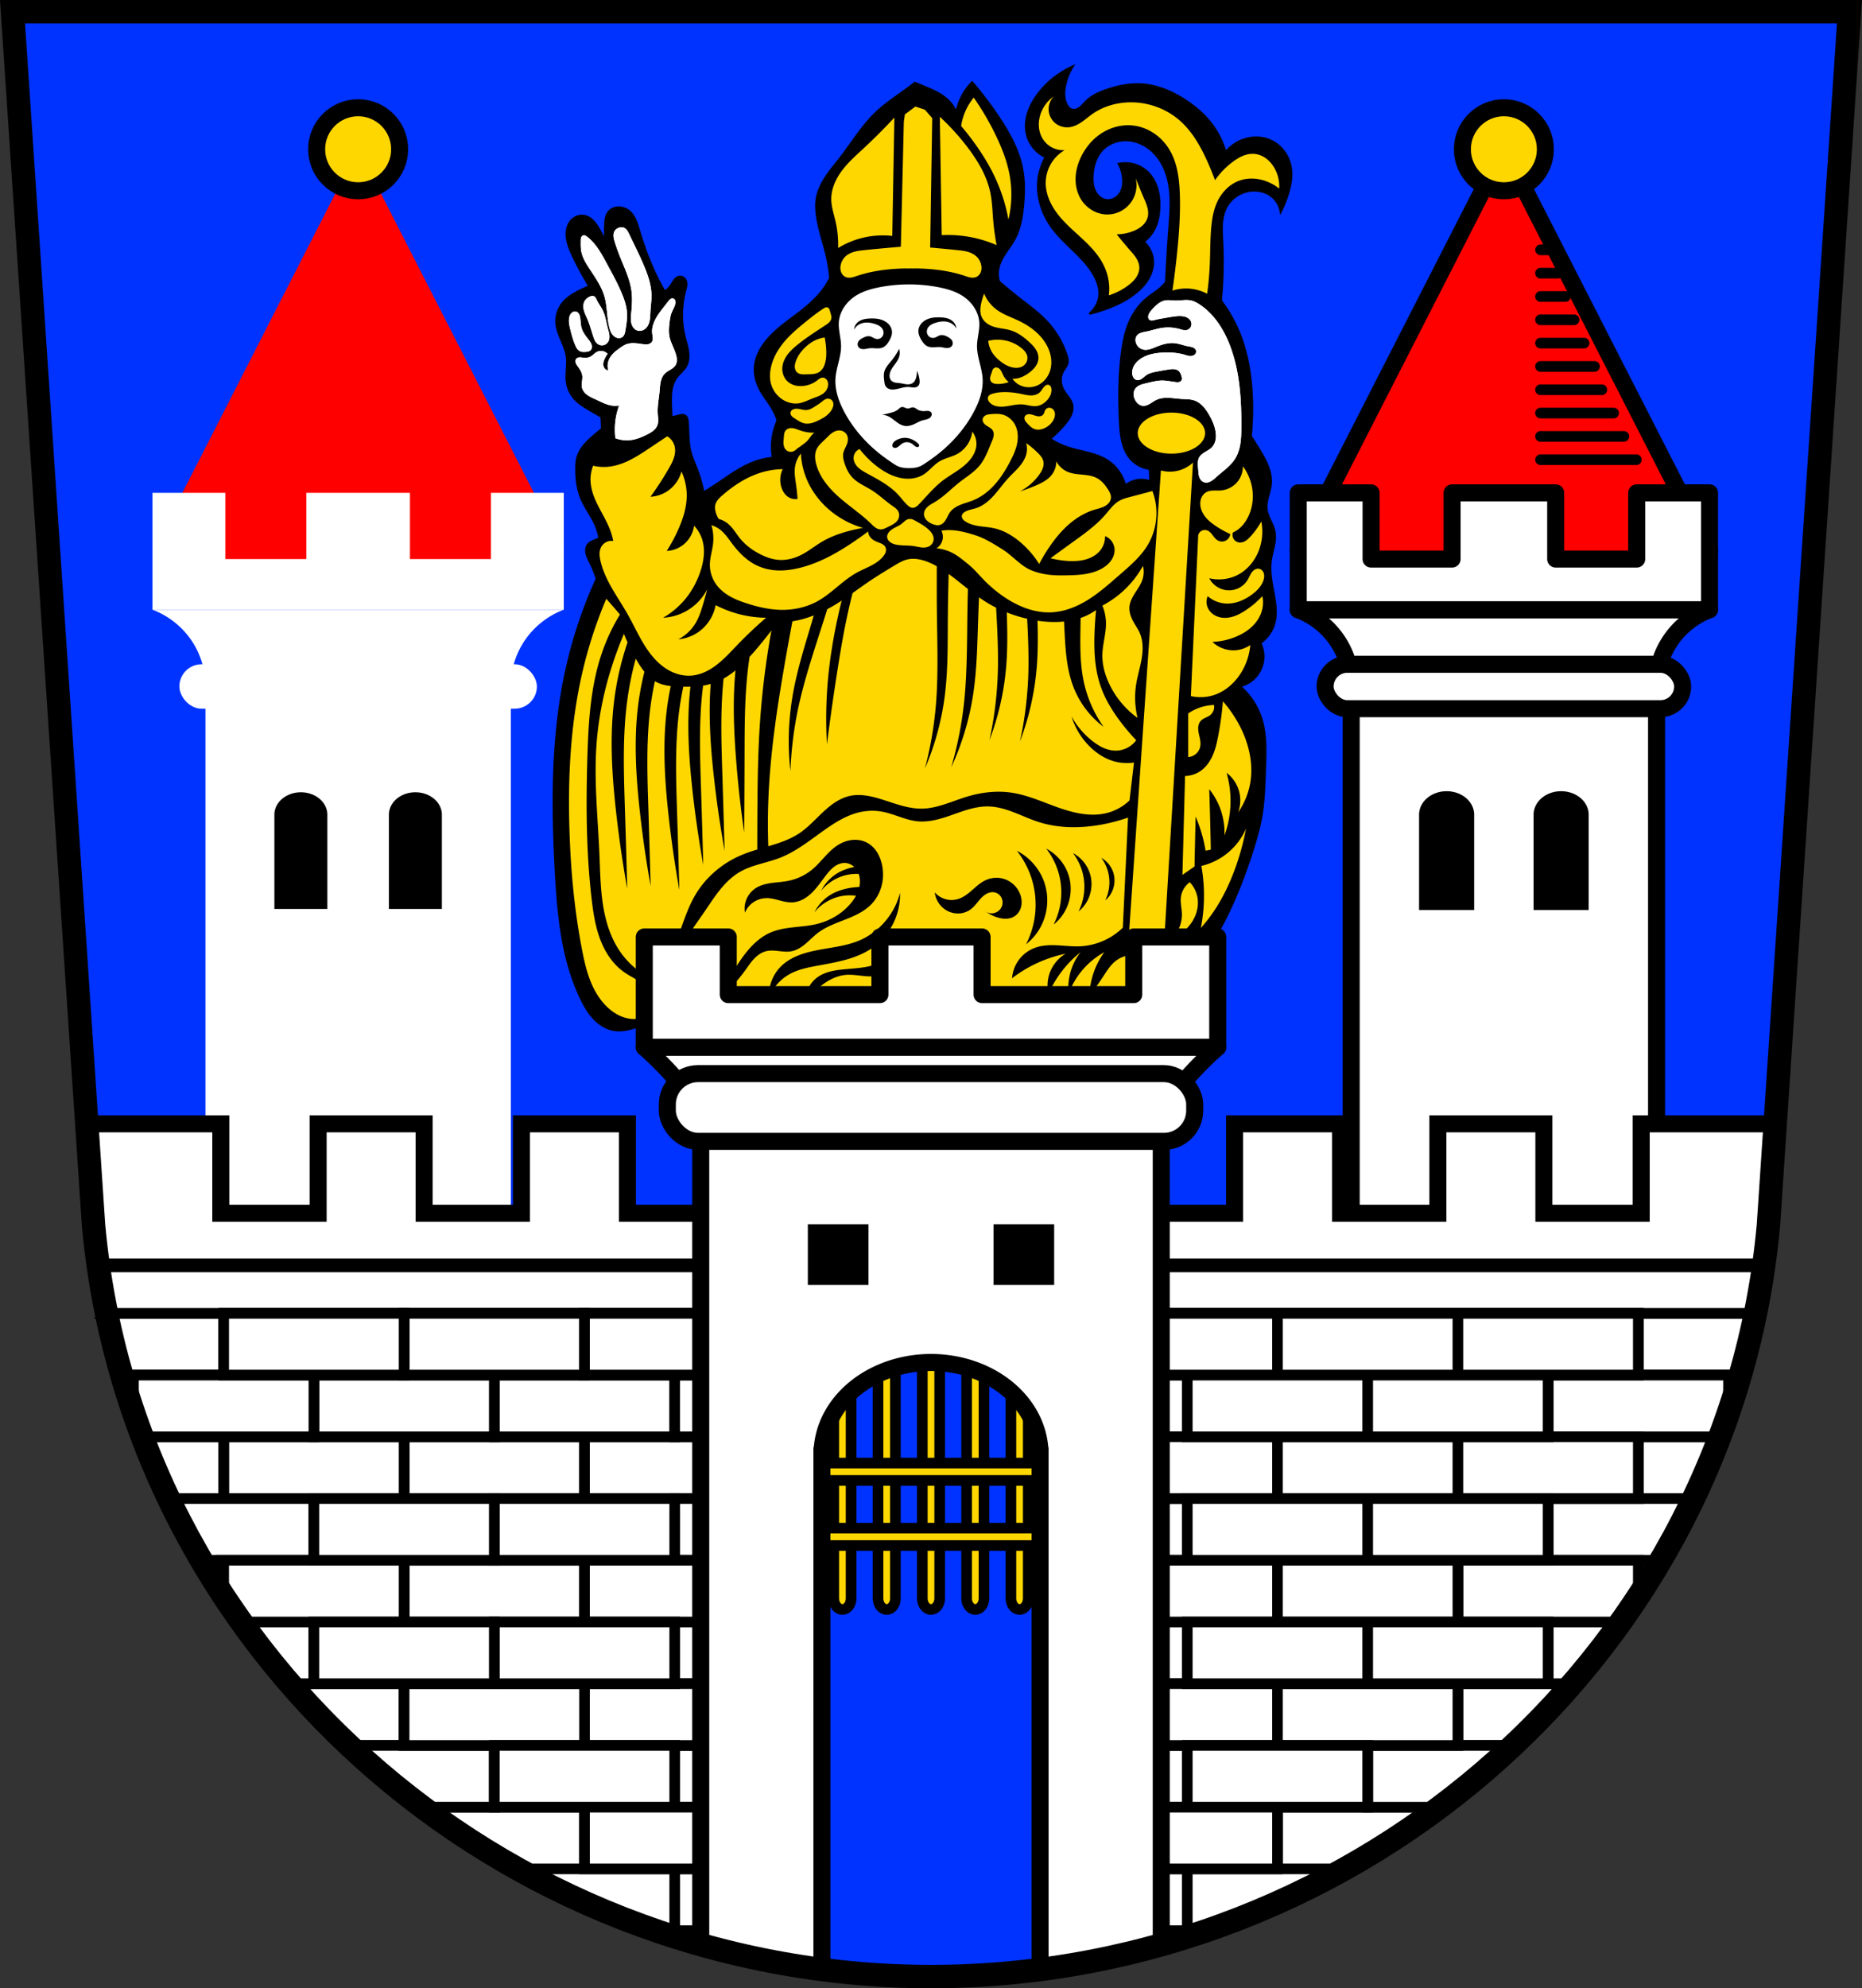 <svg xmlns="http://www.w3.org/2000/svg" width="874.97" height="933.91" viewBox="0 0 874.968 933.914" xmlns:xlink="http://www.w3.org/1999/xlink"><rect x="0" y="0" width="874.968" height="933.914" fill="#333333" stroke="none"/><g fill-rule="evenodd"><path d="m5.879 5.5 38.08 570.03c18.15 198.6 189.89 352.73 393.52 352.88 203.72-.098 375.43-154.2 393.52-352.88L869.079 5.5h-431.61z" fill="#03f"/><path d="M311.569 473.443c-4.03 4.873-9.664 8.396-15.81 9.881-2.26.546-4.615.824-6.917.494-3.728-.534-7.101-2.649-9.696-5.378-2.595-2.729-4.482-6.05-6.114-9.444-8.867-18.432-10.756-39.36-11.858-59.782-1.702-31.551-1.83-63.5 4.941-94.37a214.557 214.557 0 0 1 14.328-42.984 62.687 62.687 0 0 0-3.211-7.905c-.657-1.346-1.37-2.692-1.658-4.162-.144-.735-.178-1.497-.039-2.233.139-.736.455-1.446.956-2 .772-.859 1.897-1.288 2.964-1.729.75-.31 1.491-.639 2.223-.988a24.73 24.73 0 0 0-1.482-5.435c-1.904-4.759-5.248-8.833-7.164-13.587-1.757-4.36-2.244-9.134-2.223-13.834.007-1.659.078-3.334.494-4.941.518-2 1.559-3.836 2.834-5.461 1.275-1.625 2.783-3.051 4.33-4.421a95.346 95.346 0 0 1 4.447-3.705l-.247-5.682a412.41 412.41 0 0 1-5.929-3.458c-2.287-1.36-4.59-2.766-6.423-4.694-2.115-2.224-3.528-5.112-3.953-8.152-.547-3.922.518-7.932 0-11.858-.373-2.828-1.55-5.477-2.655-8.106-1.105-2.63-2.166-5.348-2.286-8.198-.134-3.19.967-6.402 2.964-8.893 1.773-2.212 4.18-3.831 6.67-5.188a47.07 47.07 0 0 1 5.929-2.717 143.134 143.134 0 0 1-7.658-14.08c-1.343-2.838-2.607-5.774-2.964-8.893-.284-2.476.061-5.116 1.482-7.164a7.243 7.243 0 0 1 2.908-2.459c1.168-.534 2.497-.727 3.762-.505 1.574.275 2.99 1.17 4.119 2.301 1.129 1.131 1.997 2.493 2.798 3.875a58.29 58.29 0 0 1 3.211 6.423 51.01 51.01 0 0 1-.247-8.893c.06-1.01.151-2.02.402-2.993.251-.976.67-1.924 1.327-2.689 1.035-1.205 2.614-1.875 4.2-1.976 1.751-.112 3.529.44 4.941 1.482 1.419 1.048 2.452 2.549 3.201 4.147.749 1.598 1.235 3.303 1.74 4.993 2.407 8.05 5.329 15.975 9.14 23.468a107.74 107.74 0 0 0 2.964 5.435 11.065 11.065 0 0 0 3.211-3.211c.475-.728.864-1.512 1.391-2.204.526-.692 1.222-1.302 2.068-1.501a2.723 2.723 0 0 1 1.676.148c.525.223.977.609 1.289 1.087.488.748.618 1.682.549 2.571-.069.89-.322 1.753-.549 2.616-1.862 7.082-2 14.629-.247 21.739.557 2.259 1.302 4.479 1.63 6.782.328 2.303.207 4.753-.889 6.805-1.16 2.172-3.273 3.67-4.694 5.682-1.233 1.746-1.908 3.838-2.227 5.952-.319 2.114-.298 4.263-.244 6.4.052 2.06.135 4.119.247 6.176a43.021 43.021 0 0 0 3.211-.741c.533-.145 1.068-.301 1.619-.342.551-.041 1.128.042 1.592.342.466.302.78.799.958 1.326.178.526.233 1.085.278 1.639.373 4.622.112 9.335 1.235 13.834.701 2.808 1.923 5.452 2.964 8.152a66.538 66.538 0 0 1 3.211 11.12 237.665 237.665 0 0 0 7.658-4.941c5-3.365 9.943-6.954 15.563-9.14a35.02 35.02 0 0 1 9.387-2.223 30.01 30.01 0 0 1-.247-8.646 30.012 30.012 0 0 1 2.47-8.893 26.378 26.378 0 0 0-1.976-4.694c-1.988-3.682-4.836-6.861-6.67-10.622-1.563-3.206-2.349-6.828-1.976-10.375.473-4.5 2.767-8.644 5.682-12.1 5.356-6.358 12.713-10.644 19.02-16.06 3.512-3.01 6.735-6.421 9.14-10.375a33.053 33.053 0 0 0 1.482-2.717c-.28-3.24-.776-6.46-1.482-9.634-1.582-7.105-4.224-14-4.941-21.245-.187-1.889-.24-3.799 0-5.682.492-3.855 2.201-7.465 4.323-10.721 2.122-3.256 4.664-6.213 7.04-9.288 5.528-7.154 10.227-15.04 16.798-21.245 4.528-4.279 9.823-7.645 14.822-11.363 1.084-.806 2.154-1.63 3.211-2.47 1.401.575 2.8 1.151 4.2 1.729 2.426 1 4.859 2.02 7.128 3.336 2.269 1.321 4.383 2.968 5.965 5.063a14.933 14.933 0 0 1 2.223 4.2 26.919 26.919 0 0 1 2.717-8.152 26.897 26.897 0 0 1 4.694-6.423 173.053 173.053 0 0 1 12.352 16.304c4.968 7.433 9.425 15.43 11.12 24.21 1.079 5.6 1 11.365.494 17.05-.495 5.554-1.434 11.195-4.094 16.09-1.239 2.283-2.825 4.355-4.253 6.524-1.428 2.169-2.718 4.486-3.263 7.03a13.074 13.074 0 0 0 .247 6.423c3.55 3.052 7.175 6.02 10.869 8.893 3.831 2.982 7.755 5.884 11.12 9.387a43.07 43.07 0 0 1 9.634 15.81c.246.717.473 1.444.588 2.193.115.749.113 1.525-.094 2.254-.364 1.282-1.318 2.3-1.976 3.458-.788 1.387-1.153 3-1.092 4.595.061 1.594.543 3.163 1.339 4.545.631 1.095 1.451 2.068 2.199 3.087.748 1.019 1.438 2.112 1.754 3.336.433 1.68.121 3.487-.578 5.075-.699 1.587-1.765 2.984-2.881 4.313a56.492 56.492 0 0 1-6.917 6.917 36.616 36.616 0 0 0 8.152 3.952c3.132 1.064 6.39 1.699 9.593 2.526 3.203.827 6.396 1.867 9.182 3.65 4.181 2.678 7.26 7.02 8.399 11.858a11.854 11.854 0 0 1 6.423-2.717 11.839 11.839 0 0 1 5.435.741l-.247-5.929c-3.637-.444-7.08-2.345-9.387-5.188-2.214-2.723-3.358-6.175-3.953-9.634-.463-2.691-.62-5.424-.741-8.152-.473-10.631-.416-21.319.988-31.867.547-4.107 1.303-8.21 2.717-12.1 1.822-5.02 4.781-9.688 8.893-13.09 1.903-1.576 4.03-2.866 5.929-4.447a24.913 24.913 0 0 0 3.211-3.211 747.11 747.11 0 0 1 1.482-25.2c.374-4.927.797-9.866.569-14.801-.228-4.935-1.13-9.903-3.286-14.349-1.625-3.35-3.969-6.378-6.953-8.605-2.984-2.227-6.618-3.627-10.339-3.746-4.303-.138-8.694 1.526-11.611 4.694-2.972 3.228-4.244 7.721-4.447 12.1-.112 2.422.091 4.925 1.152 7.106.53 1.09 1.274 2.085 2.219 2.845.945.76 2.094 1.279 3.299 1.412 1.277.141 2.589-.157 3.71-.784s2.052-1.573 2.713-2.675c1.269-2.116 1.517-4.713 1.235-7.164a18.416 18.416 0 0 0-1.976-6.423c4.806-1.016 10.08.517 13.587 3.953 2.167 2.121 3.655 4.878 4.501 7.79.846 2.912 1.07 5.979.934 9.01-.149 3.317-.742 6.663-2.223 9.634a17.266 17.266 0 0 1-5.188 6.176c2.879 2.497 4.557 6.32 4.447 10.128-.072 2.499-.878 4.948-2.126 7.115-1.248 2.167-2.927 4.064-4.791 5.731-4.258 3.809-9.458 6.434-14.822 8.399a74.721 74.721 0 0 1-8.152 2.47c2.781-2.18 4.543-5.61 4.694-9.14.141-3.299-1.058-6.532-2.717-9.387-4.938-8.494-13.716-14.05-19.516-21.986-4.708-6.439-7.323-14.554-6.423-22.48a27.978 27.978 0 0 1 3.458-10.622c-4.13-1.831-7.379-5.545-8.646-9.881-.918-3.143-.82-6.535 0-9.705s2.339-6.129 4.2-8.823c2.897-4.192 6.638-7.783 10.869-10.622a44.012 44.012 0 0 1 6.176-3.458 27.731 27.731 0 0 0-3.458 8.646c-.634 2.953-.756 6.143.494 8.893.274.602.614 1.181 1.064 1.665.45.485 1.016.874 1.654 1.052.628.175 1.305.14 1.931-.044.626-.183 1.203-.51 1.724-.903 1.04-.787 1.85-1.832 2.769-2.759 2.751-2.774 6.427-4.431 10.128-5.682 5.32-1.797 10.951-2.883 16.551-2.47 6.874.507 13.431 3.253 19.268 6.917 4.967 3.118 9.533 6.95 13.09 11.61a39.894 39.894 0 0 1 6.67 13.34 19.363 19.363 0 0 1 6.67-5.188c4.376-2.061 9.624-2.374 14.08-.494 2.597 1.096 4.884 2.902 6.589 5.146 1.706 2.244 2.831 4.918 3.292 7.699.711 4.293-.15 8.703-1.482 12.846a57.269 57.269 0 0 1-3.211 7.905 11.818 11.818 0 0 0-4.447-7.411c-2.701-2.061-6.258-2.856-9.634-2.47a15.266 15.266 0 0 0-6.795 2.503 14.73 14.73 0 0 0-4.815 5.402c-1.261 2.439-1.803 5.196-1.968 7.936-.165 2.741.032 5.488.168 8.23.456 9.186.232 18.406-.671 27.558a67.493 67.493 0 0 1 8.893 15.81c3.665 9.246 5.243 19.214 5.682 29.15.277 6.259.111 12.538-.494 18.774a200.19 200.19 0 0 1 4.2 6.67c1.478 2.454 2.911 4.953 3.916 7.636 1.01 2.682 1.575 5.573 1.271 8.421-.204 1.921-.797 3.775-1.289 5.643-.492 1.868-.888 3.8-.687 5.721.196 1.872.947 3.636 1.729 5.348.782 1.712 1.61 3.428 1.976 5.274.455 2.295.172 4.673-.299 6.965s-1.129 4.549-1.43 6.869c-.694 5.354.539 10.742 1.482 16.06.86 4.843 1.461 9.962-.247 14.575a16.412 16.412 0 0 1-2.717 4.694 17.536 17.536 0 0 1-3.458 3.211 14.415 14.415 0 0 1 1.482 6.67c-.1 4.6-2.573 9.09-6.423 11.61a14.193 14.193 0 0 1-4.694 1.976 33.552 33.552 0 0 1 10.128 15.316c2.371 7.52 2.01 15.588 1.729 23.468-.265 7.517-.434 15.07-1.729 22.48-.909 5.198-2.366 10.284-3.953 15.316-4.08 12.942-9.05 25.643-15.563 37.549-4.358 7.968-9.388 15.55-13.834 23.468a183.149 183.149 0 0 0-12.1 26.19 2861.035 2861.035 0 0 1-235.67-12.599z" stroke="#000"/><path d="M495.11 45.34a16.565 16.565 0 0 0-6.424 9.141c-.519 1.911-.688 3.925-.416 5.887.272 1.961.99 3.868 2.145 5.477a11.36 11.36 0 0 0 4.336 3.621 11.362 11.362 0 0 0 5.547 1.072 17.868 17.868 0 0 0-6.432 6.365 17.86 17.86 0 0 0-2.463 8.705c-.056 3.056.686 6.099 1.936 8.889 1.249 2.79 2.998 5.336 4.982 7.662 5.335 6.254 12.366 10.957 17.291 17.539 1.751 2.34 3.22 4.905 4.201 7.658a24.74 24.74 0 0 1 1.234 11.363 30.266 30.266 0 0 0 9.141-4.693c1.367-1.029 2.657-2.188 3.627-3.598.97-1.409 1.604-3.091 1.561-4.801-.041-1.581-.653-3.106-1.494-4.445-.841-1.34-1.908-2.519-2.953-3.707a180.604 180.604 0 0 1-6.176-7.412 21.84 21.84 0 0 0 7.658-1.482c1.553-.605 3.05-1.397 4.295-2.504s2.231-2.547 2.623-4.166c.352-1.455.214-2.994-.16-4.443-.374-1.45-.979-2.826-1.57-4.201a306.56 306.56 0 0 1-3.951-9.635c.952 3.76.213 7.915-1.977 11.12a13.805 13.805 0 0 1-5.494 4.676 13.833 13.833 0 0 1-7.105 1.252c-4.38-.399-8.457-2.993-10.869-6.67-1.937-2.952-2.832-6.528-2.783-10.06.048-3.53 1.01-7.01 2.537-10.197 2.178-4.545 5.548-8.551 9.801-11.256s9.393-4.066 14.408-3.566c3.71.369 7.303 1.742 10.367 3.865 3.064 2.123 5.599 4.984 7.418 8.238 3.326 5.95 4.19 12.951 4.447 19.764.348 9.233-.298 18.476-1.236 27.668a431.448 431.448 0 0 1-2.223 18.03 21.18 21.18 0 0 1 6.424-.988c3.429.006 6.853.862 9.881 2.471.623-4.506 1.035-9.04 1.234-13.588.264-6.01.158-12.04.742-18.03.362-3.713.999-7.44 2.469-10.869 2.028-4.733 5.785-8.86 10.623-10.623 3.539-1.29 7.49-1.264 11.12-.246a21.447 21.447 0 0 1 7.658 3.951 17.338 17.338 0 0 0-2.225-9.633c-1.01-1.769-2.341-3.366-3.988-4.563-1.647-1.196-3.613-1.979-5.645-2.107-1.793-.113-3.594.281-5.254.969-1.659.688-3.188 1.663-4.629 2.736a37.928 37.928 0 0 0-8.398 8.646 148.726 148.726 0 0 0-3.211-7.906c-3.351-7.613-7.488-15.13-13.834-20.502-6.209-5.26-14.343-8.157-22.48-8.152-6.376.004-12.804 1.784-18.03 5.434-1.667 1.163-3.204 2.505-4.871 3.668-1.667 1.163-3.502 2.157-5.504 2.508-2.01.352-4.15.016-5.93-.988-2.256-1.273-3.87-3.623-4.25-6.186-.38-2.562.486-5.282 2.275-7.154m-37.549.494a27.674 27.674 0 0 0-5.928 13.34c2.436 2.86 4.743 5.83 6.916 8.895 3.591 5.065 6.815 10.405 9.387 16.06a80.111 80.111 0 0 1 5.93 19.02 51.206 51.206 0 0 0 .494-21.244c-1.167-6.185-3.469-12.11-6.176-17.787a129.312 129.312 0 0 0-10.623-18.281m-27.42 4.201-4.941 3.705-.494 3.459-1.393 58.688c-1.347.116-2.694.233-4.04.352-4.367.386-8.734.78-13.09 1.236-1.64.172-3.289.354-4.873.814-1.584.46-3.115 1.217-4.268 2.396a7.643 7.643 0 0 0-1.975 3.705c-.234 1.075-.241 2.218.117 3.258s1.104 1.967 2.105 2.424c.849.387 1.825.42 2.746.271.921-.149 1.803-.47 2.688-.766 5.343-1.787 10.937-2.758 16.553-3.211a92.682 92.682 0 0 1 6.932-.289l.002.041c.614-.021 1.229-.026 1.844-.035.615.009 1.229.014 1.844.035l.002-.041c2.314.013 4.627.103 6.934.289 5.615.453 11.208 1.424 16.551 3.211.885.296 1.768.617 2.689.766.921.149 1.895.116 2.744-.271 1-.456 1.747-1.384 2.105-2.424.358-1.04.353-2.183.119-3.258a7.646 7.646 0 0 0-1.977-3.705c-1.153-1.179-2.684-1.936-4.268-2.396-1.584-.46-3.233-.643-4.873-.814-4.275-.448-8.555-.834-12.836-1.213l.961-60.793-3.459-3.953-4.445-1.48m11.477 4.826.895 55.58a57.241 57.241 0 0 1 25.791 4.693 110.727 110.727 0 0 1-1.596-11.611c-.374-4.46-.48-8.964-1.42-13.34-1.64-7.634-5.746-14.521-10.453-20.75a110.282 110.282 0 0 0-13.217-14.574m-21.357.361a282.977 282.977 0 0 1-14.576 14.574c-3.568 3.316-7.249 6.568-10.15 10.48-2.901 3.913-5 8.612-4.918 13.482.06 3.447 1.199 6.768 1.977 10.127a49.031 49.031 0 0 1 1.234 12.6 40.344 40.344 0 0 1 13.34-5.188 40.33 40.33 0 0 1 12.11-.494l.988-55.58m42.19 82.68a27.44 27.44 0 0 0-1.396 4.543c-.448 2.082-.641 4.319.174 6.287.421 1.016 1.098 1.918 1.918 2.65.82.733 1.782 1.299 2.799 1.717 2.879 1.183 6.111 1.166 9.08 2.096 3.248 1.017 6.05 3.122 8.561 5.416 1.125 1.026 2.216 2.11 3.043 3.389s1.378 2.775 1.324 4.297c-.048 1.352-.572 2.661-1.342 3.773-.769 1.113-1.777 2.043-2.852 2.865-1.52 1.163-3.213 2.134-5.064 2.619-.967.253-1.971.372-2.971.35a9.382 9.382 0 0 0 4.193 3.318c2.509.998 5.434.838 7.859-.35 2.836-1.389 4.923-4.117 5.766-7.16.975-3.52.349-7.36-1.225-10.656-2.699-5.652-7.965-9.715-13.623-12.402-3.608-1.714-7.487-2.984-10.656-5.414a17.673 17.673 0 0 1-5.59-7.338m-74.18 6.432a1.857 1.857 0 0 0-.459.107c-.294.109-.561.279-.824.449-2.869 1.85-5.553 3.969-8.209 6.113-4.241 3.424-8.467 6.967-11.703 11.354-2.163 2.933-3.864 6.24-4.717 9.783-.662 2.749-.801 5.673 0 8.385.807 2.731 2.568 5.164 4.891 6.813 2.313 1.641 5.228 2.503 8.04 2.096 2.266-.329 4.33-1.437 6.463-2.271 1.093-.428 2.213-.787 3.277-1.281 1.064-.495 2.083-1.137 2.836-2.037a5.394 5.394 0 0 0 1.223-2.795c.102-.85-.022-1.748-.48-2.471a2.696 2.696 0 0 0-.91-.889 2.266 2.266 0 0 0-1.229-.309c-.503.023-.984.229-1.41.496-.427.267-.81.596-1.211.9-1.725 1.307-3.795 2.142-5.938 2.445-1.388.196-2.816.172-4.178-.16-1.362-.332-2.658-.98-3.684-1.936-1.741-1.623-2.601-4.087-2.445-6.463.14-2.14 1.048-4.179 2.305-5.916 1.257-1.737 2.854-3.199 4.508-4.564 4.225-3.489 8.876-6.416 13.449-9.434.624-.412 1.254-.828 1.773-1.365.52-.537.928-1.211 1.021-1.953.06-.474-.012-.955-.127-1.418-.115-.463-.275-.915-.396-1.377-.12-.453-.204-.919-.404-1.342a1.989 1.989 0 0 0-.395-.576 1.345 1.345 0 0 0-.598-.352 1.3 1.3 0 0 0-.465-.033m-.76 14.182a15.02 15.02 0 0 0-3.842 1.047c-2.096.885-3.973 2.243-5.59 3.844-1.842 1.823-3.377 4-4.191 6.463-.284.859-.482 1.762-.412 2.664.069.902.428 1.807 1.109 2.402.573.501 1.331.748 2.086.844.755.095 1.52.05 2.281.029 1.018-.028 2.041-.011 3.053-.129 1.012-.118 2.024-.379 2.887-.92.83-.521 1.49-1.285 1.971-2.139.481-.854.788-1.795.998-2.752.428-1.943.466-3.953.35-5.939a39 39 0 0 0-.699-5.414m81.23 1.043c-1.47 0-2.94.177-4.367.529a12.367 12.367 0 0 0 1.922 5.59c.853 1.321 1.951 2.466 3.143 3.492 1.959 1.687 4.258 3.094 6.813 3.494 1.488.233 3.087.094 4.367-.699a4.625 4.625 0 0 0 1.746-1.951 4.368 4.368 0 0 0 .352-2.59c-.138-.78-.496-1.51-.965-2.148-.468-.638-1.046-1.191-1.656-1.695-2.023-1.674-4.437-2.863-6.986-3.492a18.256 18.256 0 0 0-4.367-.529m-.477 13.04a1.766 1.766 0 0 0-1.096.24c-.373.234-.63.616-.807 1.02-.176.403-.281.833-.416 1.252-.195.603-.456 1.186-.605 1.803-.149.616-.18 1.287.08 1.865.139.308.357.58.617.797.26.217.561.379.879.496.635.234 1.322.28 1.998.279a15.283 15.283 0 0 0 5.066-.873 10.378 10.378 0 0 1-2.621-3.318c-.454-.91-.785-1.906-1.465-2.662-.34-.378-.767-.687-1.256-.828a1.984 1.984 0 0 0-.375-.07m24.23 8.102a1.577 1.577 0 0 0-.748.123 2.605 2.605 0 0 0-.65.4c-.53.432-.935.995-1.328 1.555-.393.56-.784 1.131-1.291 1.59-.541.49-1.203.838-1.9 1.053a7.245 7.245 0 0 1-2.162.295c-1.46-.006-2.893-.352-4.322-.648-3.044-.63-6.154-1.036-9.258-.873-1.475.077-2.949.283-4.367.697-.415.121-.829.264-1.201.484-.372.22-.704.526-.895.914-.244.496-.237 1.091-.055 1.613s.526.975.928 1.355c.706.669 1.595 1.13 2.529 1.402.934.272 1.914.362 2.887.346 3.286-.054 6.503-1.284 9.781-1.049 1.173.084 2.322.355 3.48.557 1.158.202 2.346.335 3.506.143 1.674-.278 3.187-1.226 4.367-2.445.681-.703 1.269-1.503 1.678-2.393.408-.889.634-1.87.594-2.848-.021-.503-.115-1.015-.373-1.447a1.844 1.844 0 0 0-.504-.555 1.46 1.46 0 0 0-.695-.27m-103.32 6.557a2.69 2.69 0 0 0-.789.082c-.868.222-1.568.841-2.271 1.396-1.052.832-2.184 1.556-3.318 2.271-1.136.717-2.331 1.445-3.668 1.572-1.057.1-2.108-.187-3.148-.398-.52-.106-1.047-.192-1.578-.203-.531-.011-1.069.057-1.563.252a2.512 2.512 0 0 0-.914.6 1.802 1.802 0 0 0-.484.973 1.81 1.81 0 0 0 .123.908c.114.287.291.546.5.773.417.455.954.782 1.475 1.113 1.437.915 2.869 1.943 4.541 2.27 1.101.215 2.246.109 3.332-.174 1.086-.283 2.119-.737 3.131-1.223 1.351-.648 2.683-1.36 3.857-2.291 1.174-.931 2.192-2.097 2.781-3.475.227-.53.389-1.092.412-1.668.023-.576-.101-1.165-.412-1.65a2.476 2.476 0 0 0-1.227-.975 2.629 2.629 0 0 0-.779-.154m103.92 4.262a2.263 2.263 0 0 0-1.021.219 2.12 2.12 0 0 0-.801.666c-.245.34-.379.746-.514 1.143-.134.397-.277.799-.535 1.129-.307.391-.761.651-1.242.773-.482.123-.99.115-1.48.037-.982-.156-1.899-.586-2.867-.811-.586-.136-1.204-.195-1.787-.045a2.223 2.223 0 0 0-.809.389 1.744 1.744 0 0 0-.547.703 1.797 1.797 0 0 0-.117.877c.031.296.125.585.258.852.265.534.677.979 1.082 1.416.967 1.044 1.987 2.12 3.318 2.621.817.308 1.714.379 2.58.268.866-.112 1.703-.403 2.484-.793 1.846-.921 3.422-2.452 4.193-4.365.276-.685.45-1.422.418-2.16-.032-.738-.281-1.478-.768-2.033-.463-.528-1.144-.871-1.846-.885m57.348 2.285a15.81 9.634 0 0 0-15.81 9.635 15.81 9.634 0 0 0 15.81 9.635 15.81 9.634 0 0 0 15.81-9.635 15.81 9.634 0 0 0-15.81-9.635m-82.12.586c-.85-.01-1.703.044-2.55.11-.707.054-1.423.118-2.095.35a3.367 3.367 0 0 0-1.221.708c-.346.325-.608.748-.701 1.213-.116.581.038 1.196.342 1.705.304.51.748.92 1.23 1.264.545.39 1.143.701 1.703 1.068.56.368 1.095.805 1.44 1.38.489.807.556 1.81.39 2.74-.167.928-.547 1.803-.912 2.673-1.597 3.81-2.98 7.803-5.59 11-2.594 3.18-6.203 5.33-9.434 7.861-3.884 3.044-7.301 6.712-11.527 9.258-1.17.705-2.405 1.325-3.428 2.23-.511.453-.967.977-1.295 1.576-.328.6-.526 1.274-.518 1.957.012.96.43 1.885 1.047 2.621.817.976 1.956 1.638 3.145 2.096.529.204 1.074.372 1.635.45.56.076 1.14.06 1.684-.1.622-.183 1.182-.548 1.648-.999.466-.45.843-.988 1.172-1.547.657-1.118 1.133-2.346 1.896-3.395 1.215-1.67 3.073-2.76 4.986-3.537 1.914-.776 3.928-1.282 5.844-2.053 4-1.61 7.48-4.354 10.34-7.582 2.86-3.228 5.13-6.937 7.129-10.758 1.64-3.136 3.13-6.436 3.492-9.957.265-2.575-.112-5.265-1.396-7.512-1.272-2.225-3.447-3.944-5.94-4.54-.824-.199-1.668-.275-2.517-.286m-96.73 6.688a4.067 4.067 0 0 0-.898.146c-.585.167-1.132.492-1.518.963-.37.45-.576 1.013-.69 1.584-.113.571-.138 1.154-.183 1.734-.072.93-.193 1.86-.145 2.791.048.931.279 1.88.842 2.623.376.497.894.888 1.479 1.105a3.19 3.19 0 0 0 1.842.117c.718-.17 1.356-.594 1.89-1.104.536-.509 1.544-1.116 2.302-1.69.825-.628 1.687-1.216 2.447-1.92 1.39-1.289 2.516-3.624 3.842-4.194a19.042 19.042 0 0 1-6.813-1.047c-1.15-.4-2.277-.917-3.484-1.07a5.15 5.15 0 0 0-.912-.039m22.578 1.1c-1.182.048-2.326.568-3.295 1.264-1.107.795-2.032 1.814-3.01 2.764-1.551 1.506-3.304 2.92-4.191 4.891-.475 1.056-.674 2.225-.67 3.383.004 1.158.203 2.31.494 3.43 1.737 6.691 6.606 12.12 11.879 16.594 4.608 3.907 9.65 7.31 13.975 11.53.603.587 1.193 1.192 1.877 1.685.684.492 1.474.87 2.314.934.679.052 1.36-.104 1.998-.346.637-.242 1.238-.569 1.846-.877.849-.43 1.718-.826 2.52-1.34.8-.514 1.54-1.158 2.02-1.979a4.204 4.204 0 0 0 .576-1.9 3.906 3.906 0 0 0-.4-1.943c-.31-.614-.783-1.13-1.307-1.576-.524-.445-1.101-.825-1.664-1.219-3.238-2.262-6.093-5.05-9.432-7.16-3.138-1.984-6.731-3.395-9.258-6.115-1.77-1.906-2.886-4.332-3.668-6.813-.463-1.469-.822-3.03-.525-4.54.267-1.363 1.04-2.563 1.572-3.845.275-.663.488-1.355.568-2.068.08-.713.027-1.449-.22-2.123a3.994 3.994 0 0 0-1.36-1.822 4.143 4.143 0 0 0-2.133-.797 2.972 2.972 0 0 0-.508 0m62.693.533c-.125 1.01-.36 2.01-.7 2.97-1.152 3.268-3.561 6.085-6.636 7.685-2.575 1.34-5.543 1.833-8.04 3.32-2.85 1.7-4.852 4.563-7.686 6.287-3.036 1.847-6.812 2.217-10.307 1.572-4.24-.782-8.118-2.953-11.53-5.59-3-2.323-5.711-5.03-8.04-8.04a4.525 4.525 0 0 0-1.901 1.45 4.536 4.536 0 0 0-.893 2.218c-.1.865.059 1.751.395 2.555.336.804.846 1.528 1.447 2.158 1.203 1.26 2.747 2.135 4.273 2.975 5.204 2.861 10.618 5.617 14.672 9.955 1.549 1.658 2.875 3.526 4.54 5.066.323.298.659.584 1.036.81.377.223.799.384 1.236.413.619.041 1.23-.183 1.752-.52.52-.337.962-.78 1.393-1.227 3.552-3.675 6.796-7.692 10.83-10.83 2.452-1.907 5.157-3.459 7.705-5.236 2.548-1.777 4.98-3.828 6.619-6.467.92-1.484 1.578-3.154 1.746-4.893a9.455 9.455 0 0 0-1.922-6.637m-143.32 2.211c-2.72 1.81-5.436 3.62-8.152 5.434-3.037 2.028-6.082 4.065-9.348 5.701-3.265 1.636-6.776 2.871-10.414 3.193a21.87 21.87 0 0 1-6.918-.494 17.514 17.514 0 0 0-1.232 6.738c.05 3.041.893 6.02 2.066 8.83 1.173 2.806 2.675 5.463 4.107 8.146 1.193 2.234 2.344 4.5 3.207 6.88.562 1.55 1 3.143 1.309 4.763a5.523 5.523 0 0 0-3.293.506 5.513 5.513 0 0 0-2.39 2.318c-.525.982-.74 2.111-.747 3.225-.008 1.114.183 2.221.432 3.307 2.113 9.232 8.185 16.953 12.846 25.2 2.752 4.867 5.04 9.993 8.03 14.72 2.987 4.725 6.778 9.118 11.73 11.712 3.102 1.625 6.637 2.496 10.129 2.223 2.222-.174 4.396-.804 6.424-1.729 5.997-2.734 10.5-7.848 15.07-12.6a195.999 195.999 0 0 1 13.586-12.846 52.696 52.696 0 0 1-11.857-1.48 52.7 52.7 0 0 1-11.857-4.447c-.92 5.176-4.02 9.928-8.398 12.846a19.649 19.649 0 0 1-9.141 3.211 20.3 20.3 0 0 0 8.152-7.658c1.455-2.452 2.373-5.179 3.21-7.904a169.474 169.474 0 0 0 2.226-7.906 24.866 24.866 0 0 1-8.895 9.635 24.836 24.836 0 0 1-11.857 3.705 38 38 0 0 0 11.12-9.633c2.819-3.622 4.967-7.753 6.422-12.11 1.649-4.934 2.393-10.383.742-15.316a16.761 16.761 0 0 0-3.705-6.176 13.75 13.75 0 0 1-4.695 8.646 13.707 13.707 0 0 1-8.15 3.211 77.23 77.23 0 0 0 5.434-10.127c2.22-5 3.926-10.339 3.953-15.81a26.867 26.867 0 0 0-2.471-11.364c-1.138 4.316-4.18 8.095-8.152 10.13a15.99 15.99 0 0 1-6.422 1.728c3.118-4.288 6-8.743 8.645-13.34.914-1.59 1.804-3.21 2.367-4.955.564-1.745.789-3.639.352-5.42a7.683 7.683 0 0 0-3.46-4.693m168.65 3.203a9.985 9.985 0 0 1 .177 4.717c-.494 2.402-1.862 4.543-3.46 6.404-1.596 1.862-3.437 3.497-5.101 5.3-2.381 2.578-4.385 5.483-6.73 8.095-2.346 2.611-5.124 4.975-8.465 6.05-1.76.567-3.668.78-5.242 1.748a3.8 3.8 0 0 0-.89.727 2.133 2.133 0 0 0-.507 1.02c-.05.287-.026.585.055.865.08.28.216.543.387.78.34.472.813.835 1.305 1.15 1.955 1.25 4.27 1.812 6.564 2.153 2.295.341 4.623.483 6.887.99 4.62 1.035 8.802 3.56 12.402 6.637a44.226 44.226 0 0 1 8.732 10.133 80.652 80.652 0 0 1 5.066-8.385c2.613-3.784 5.568-7.36 9.05-10.365 3.48-3 7.508-5.43 11.912-6.754 1.626-.488 3.318-.833 4.805-1.652.744-.409 1.43-.939 1.953-1.607.523-.669.876-1.483.928-2.33.04-.654-.097-1.309-.328-1.922s-.555-1.186-.895-1.746c-1.363-2.246-3.09-4.369-5.414-5.59-2.095-1.1-4.51-1.387-6.865-1.61-2.355-.226-4.762-.418-6.934-1.358a10.78 10.78 0 0 1-5.242-4.89 10.184 10.184 0 0 1-2.096 6.286c-1.863 2.42-4.703 3.863-7.51 5.066a81.875 81.875 0 0 1-7.512 2.795 26.129 26.129 0 0 0 9.08-7.86c.679-.943 1.302-1.94 1.688-3.036.386-1.096.525-2.303.234-3.428-.372-1.44-1.397-2.613-2.445-3.668a41.618 41.618 0 0 0-5.59-4.717m-105.85 4.893a13.063 13.063 0 0 0-2.795 6.463c-.367 2.727.138 5.484.523 8.21.31 2.202.545 4.418.699 6.638a6.172 6.172 0 0 1-4.367-.875c-1.384-.889-2.361-2.314-2.971-3.842-1.177-2.953-1.047-6.4.35-9.258a36.984 36.984 0 0 0-9.432 1.396c-7.11 2.02-13.474 6.144-19.04 11.01-.668.584-1.328 1.181-1.891 1.867-.563.686-1.027 1.466-1.252 2.324-.254.966-.195 1.99 0 2.97a10.932 10.932 0 0 0 1.57 3.843 11.243 11.243 0 0 1 4.193 2.096c2.366 1.89 3.857 4.635 5.764 6.988 2.578 3.182 5.95 5.667 9.607 7.51 2.733 1.377 5.68 2.42 8.734 2.621 3.55.236 7.122-.682 10.307-2.27 3.514-1.755 6.572-4.292 9.955-6.288 3.952-2.332 8.313-3.905 12.752-5.066a76.634 76.634 0 0 1 6.463-1.396 43.241 43.241 0 0 1-8.56-3.494c-8.55-4.612-15.52-12.304-18.69-21.486a35.899 35.899 0 0 1-1.92-9.955m184.24 4.256a16.051 16.051 0 0 1-6.67 3.705 16.057 16.057 0 0 1-8.398 0l-15.713 227.84c-2.065.422-4.04 1.305-5.678 2.63-2.332 1.88-3.95 4.48-5.59 6.987a169.74 169.74 0 0 1-6.64 9.432 37.039 37.039 0 0 1 2.446-12.227 37.037 37.037 0 0 1 4.543-8.385 36.985 36.985 0 0 0-10.83 9.08 36.91 36.91 0 0 0-5.94 10.48 27.8 27.8 0 0 1 .7-9.434 27.803 27.803 0 0 1 4.89-10.13 51.972 51.972 0 0 0-10.83 11.876 51.365 51.365 0 0 0-4.192 7.688 17.538 17.538 0 0 1 .699-10.133 17.553 17.553 0 0 1 7.336-8.732 61.92 61.92 0 0 0-17.12 6.287 62.2 62.2 0 0 0-8.04 5.24 16.636 16.636 0 0 1 3.299-8.76 16.644 16.644 0 0 1 7.53-5.563c3.362-1.223 7.02-1.326 10.597-1.146 3.572.18 7.143.627 10.715.447 7.4-.373 14.625-3.542 19.912-8.734l2.445-51.705a82.976 82.976 0 0 1-13.623 3.494c-9.402 1.576-19.214 1.493-28.3-1.396-3.97-1.263-7.754-3.04-11.643-4.537-3.888-1.496-7.948-2.723-12.11-2.8-5.693-.108-11.18 1.921-16.55 3.817-5.368 1.897-10.972 3.716-16.64 3.17-5.775-.556-11.06-3.52-16.77-4.543-3.581-.64-7.293-.5-10.83.35-5.194 1.25-9.907 3.981-14.322 6.988-7.417 5.05-14.354 11.05-22.71 14.322-6.22 2.437-13.08 3.298-18.864 6.64-3.677 2.122-6.751 5.163-9.414 8.47-2.664 3.306-4.95 6.896-7.354 10.395-3.552 5.167-7.404 10.203-9.908 15.951-1.252 2.874-2.156 5.918-2.45 9.04-.292 3.121.04 6.325 1.179 9.246 1.82 4.671 5.75 8.471 10.48 10.131l70.57 3.844c34.35 1.871 68.785 6.452 103.06 3.494a189.778 189.778 0 0 0 32.14-5.59c3.769-1.055 7-3.87 8.568-7.459 1.564-3.588 1.425-7.876-.367-11.355-.968-1.879-2.418-3.486-4.141-4.709l6.44.473 14.08-234.19m23.47 1.73a11.386 11.386 0 0 1-2.943 7.73 11.388 11.388 0 0 1-7.432 3.632c-1.126.09-2.258.008-3.387.04-1.13.03-2.28.184-3.283.702-1.076.556-1.921 1.516-2.418 2.621-.497 1.105-.656 2.348-.547 3.555.192 2.122 1.195 4.114 2.559 5.752s3.076 2.95 4.852 4.13a48.137 48.137 0 0 0 6.67 3.704 4.03 4.03 0 0 1-2.162 3.086 4.03 4.03 0 0 1-3.766-.12c-.992-.58-1.678-1.552-2.375-2.466-.348-.457-.708-.909-1.127-1.303-.42-.394-.9-.729-1.44-.926a3.254 3.254 0 0 0-2.222 0 3.22 3.22 0 0 0-1.977 2.223l-3.46 75.59c3.579.825 7.384.652 10.872-.494 5.105-1.678 9.406-5.387 12.352-9.88a29.477 29.477 0 0 0 4.693-13.589 14.193 14.193 0 0 1-7.412 2.471c-3.801.156-7.641-1.308-10.375-3.953a32.348 32.348 0 0 0 11.12-2.469c2.602-1.088 5.076-2.53 7.162-4.43 2.087-1.898 3.778-4.266 4.695-6.934a14.649 14.649 0 0 0 .494-7.658 43.935 43.935 0 0 1-7.906 6.67c-1.62 1.068-3.321 2.033-5.148 2.686-1.828.653-3.792.986-5.721.771-1.577-.175-3.122-.722-4.404-1.656-1.282-.934-2.29-2.262-2.76-3.777a6.855 6.855 0 0 1 .248-4.693 14.188 14.188 0 0 0 8.398 3.457c4.43.275 8.774-1.573 12.352-4.199 2.35-1.725 4.517-3.904 5.436-6.67.344-1.034.5-2.166.203-3.215a3.413 3.413 0 0 0-.785-1.416 2.728 2.728 0 0 0-1.395-.803c-.661-.14-1.365 0-1.963.314-.598.315-1.096.795-1.504 1.334-.815 1.078-1.275 2.38-1.97 3.54a10.197 10.197 0 0 1-5.153 4.276 10.44 10.44 0 0 1-6.703.168 10.596 10.596 0 0 1-6.176-5.188c4.716 1.158 9.867.436 14.08-1.975 4.867-2.784 8.35-7.7 9.88-13.09a25.169 25.169 0 0 0 .495-11.609 36.04 36.04 0 0 1-5.188 7.162c-.691.742-1.423 1.463-2.291 1.988-.868.526-1.89.848-2.896.73a3.624 3.624 0 0 1-2.604-1.639 3.621 3.621 0 0 1-.361-3.055c.874-.402 1.704-.9 2.47-1.482 1.88-1.427 3.35-3.346 4.446-5.436 2.516-4.8 3.052-10.553 1.73-15.81a24.188 24.188 0 0 0-3.953-8.399m-42.531 11.641c-3.456.932-6.915 1.85-10.38 2.754-1.82.475-3.67.958-5.296 1.906-2.601 1.518-4.387 4.075-6.354 6.355-4.297 4.983-9.705 8.86-15.04 12.71a2516.07 2516.07 0 0 0-10.803 7.837 43.733 43.733 0 0 0 8.05 1.271c3.438.218 6.972.012 10.168-1.27 1.948-.783 3.756-1.977 5.084-3.603a10.435 10.435 0 0 0 2.33-6.777 7.078 7.078 0 0 1 3.068 2.332 7.073 7.073 0 0 1 1.38 3.598c.162 1.81-.395 3.644-1.38 5.17-.985 1.526-2.38 2.761-3.916 3.73-2.594 1.632-5.594 2.528-8.623 3-3.03.47-6.105.53-9.17.6-5.781.13-10.927-.318-15.887-2.329-5.271-2.137-8.996-7-13.842-9.982-4.04-2.484-8.112-5.116-12.637-6.54-5.096-1.606-10.541-3.047-15.887-2.12a6.406 6.406 0 0 1 .635 3.602 6.452 6.452 0 0 1-2.965 4.66 20.63 20.63 0 0 1 5.506 1.271c3.616 1.38 6.64 3.941 9.613 6.381 2.99 2.455 5.403 5.54 8.182 8.234 3.813 3.698 8.04 6.993 12.709 9.533 5.388 2.934 11.45 4.855 17.582 4.66 5.59-.177 11.02-2.106 15.887-4.873 6.05-3.443 11.269-8.143 16.523-12.709 4.924-4.279 10.02-8.582 13.344-14.193 4.45-7.505 5.255-17.06 2.119-25.21m-114.09 13.11a3.424 3.424 0 0 0-1.297.355c-.932.461-1.626 1.282-2.445 1.922-1.016.794-2.218 1.308-3.355 1.916-1.137.608-2.257 1.353-2.934 2.451-.354.575-.576 1.247-.523 1.92.039.5.227.982.508 1.396.28.415.65.763 1.063 1.05 1.068.743 2.379 1.058 3.67 1.224 2.433.312 4.912.15 7.336.523 1.237.191 2.453.52 3.699.637 1.246.116 2.56.002 3.637-.637 1.052-.624 1.802-1.753 1.922-2.97.089-.9-.156-1.812-.584-2.608-.427-.797-1.031-1.486-1.688-2.107-1.834-1.737-4.077-2.97-6.287-4.193-.715-.396-1.457-.8-2.271-.873a3.06 3.06 0 0 0-.45-.006m-93.12 2.916a22.471 22.471 0 0 1 .743 8.893c-.371 3.15-1.41 6.216-1.482 9.387-.08 3.528 1.084 7.07 3.21 9.883 1.71 2.262 3.997 4.04 6.476 5.418 2.479 1.376 5.154 2.362 7.854 3.227 5.05 1.615 10.265 2.826 15.563 2.965 5.979.157 12.04-1.093 17.293-3.95 6.797-3.698 11.984-9.877 18.773-13.589 2.145-1.173 4.424-2.083 6.59-3.215 2.166-1.132 4.254-2.52 5.762-4.443.468-.597.88-1.25 1.096-1.979.215-.727.218-1.536-.107-2.22-.287-.605-.805-1.07-1.38-1.413-.573-.342-1.207-.57-1.831-.81-1.36-.522-2.742-1.135-3.705-2.226a5.008 5.008 0 0 1-1.234-2.963 159.149 159.149 0 0 1-8.4 5.928c-7.901 5.196-16.425 9.727-25.691 11.611-3 .611-6.081.938-9.141.74-3.25-.21-6.471-1.02-9.387-2.47-4.48-2.229-8.104-5.887-11.12-9.882-1.764-2.34-3.382-4.854-5.682-6.67a13.207 13.207 0 0 0-4.201-2.223m94.37 15.813c-.796.027-1.59.127-2.37.316-2.134.517-4.056 1.662-5.938 2.795-4.126 2.482-8.243 4.983-12.227 7.688-2.53 1.718-5.01 3.516-7.5 5.287 0 .04-.023.078-.033.117-2.98 11.447-5.02 23.12-6.877 34.8a1160.544 1160.544 0 0 0-5.156 36.08 205.996 205.996 0 0 1 .957-35.03c1.157-10.243 3.082-20.389 5.459-30.419.16-.677.335-1.35.5-2.027-.674.443-1.34.898-2.023 1.324a77.812 77.812 0 0 1-4.734 2.721c-4.147 13.311-8.752 26.49-12.156 40.01a174.467 174.467 0 0 0-5.156 36.08 127.213 127.213 0 0 1 .957-35.03c2-11.982 5.71-23.6 9.172-35.25.285-.959.556-1.923.838-2.883a51.157 51.157 0 0 1-4.99 1.686c-1.657.461-3.342.81-5.04 1.09a1496.005 1496.005 0 0 0-3.455 19.01c-3.663 21.02-6.88 42.17-7.8 63.49a296.623 296.623 0 0 0-.083 23.16c5.142-1.517 10.204-3.17 14.63-6.14 4.115-2.76 7.449-6.506 11.06-9.892 3.618-3.385 7.728-6.522 12.564-7.6 4.973-1.109 10.158.078 15.02 1.596 6.232 1.945 12.466 4.472 18.994 4.365 7.262-.119 14.01-3.478 20.963-5.59 6.74-2.049 13.9-2.94 20.875-1.94 7.658 1.097 14.79 4.403 22.08 6.99 7.29 2.585 15.207 4.477 22.72 2.636a24.042 24.042 0 0 0 10.83-5.939l2.097-17.816a22.291 22.291 0 0 1-9.781-.699c-4.091-1.239-7.77-3.653-10.83-6.637a33.984 33.984 0 0 1-8.734-14.324 38.03 38.03 0 0 0 9.783 11.53c1.612 1.267 3.336 2.408 5.213 3.235 1.877.827 3.916 1.334 5.967 1.305 3.672-.053 7.273-1.92 9.432-4.89a97.82 97.82 0 0 1-7.686-9.08c-3.756-5.03-7.05-10.48-9.08-16.42-2.79-8.138-3.131-16.908-2.795-25.503.132-3.383.366-6.762.699-10.13a29.126 29.126 0 0 1-6.637 3.491c-.208.077-.42.142-.63.215-.105 10.11-.608 20.236 1.52 30.08a57.401 57.401 0 0 0 9.282 21.05 42.568 42.568 0 0 1-13.932-18.1c-3.967-9.858-4.068-20.689-4.662-31.359a44.266 44.266 0 0 1-3.107.207c-3.127.096-6.255-.119-9.35-.58.212 7.54.228 15.08-.426 22.586a127.32 127.32 0 0 1-7.828 34.16c2.6-11.89 3.952-24.05 4.02-36.22.042-7.156-.25-14.306-.633-21.453a67.346 67.346 0 0 1-3.605-.934 68.39 68.39 0 0 1-5.971-2.039c.297 8.64.43 17.283-.318 25.89a127.32 127.32 0 0 1-7.828 34.16c2.6-11.89 3.95-24.05 4.02-36.22.05-8.695-.39-17.378-.893-26.06a58.585 58.585 0 0 1-3.684-2.01 67.393 67.393 0 0 1-4.33-2.837 881.71 881.71 0 0 0-.406 10.04c-.412 12.141-.58 24.335-2.48 36.33a127.151 127.151 0 0 1-10.205 33.523 174.554 174.554 0 0 0 6.555-35.852c1.149-15.06.826-30.19 1.24-45.28l.074-2.693c-1.712-1.348-3.414-2.71-5.121-4.06a126.33 126.33 0 0 0-3.922-2.995c-.213 7.07-.352 14.14-.398 21.21-.08 12.148.085 24.342-1.486 36.39a127.144 127.144 0 0 1-9.281 33.79 174.446 174.446 0 0 0 5.568-36.02c.735-15.08 0-30.2 0-45.3v-13.7c-1.436-.8-2.912-1.523-4.453-2.11-2.251-.86-4.676-1.447-7.06-1.366m108.4 3.324a46.597 46.597 0 0 1-7.201 9.744 46.6 46.6 0 0 1-11.863 8.896 22.055 22.055 0 0 1 1.695 8.262c.047 4.981-1.593 9.848-1.695 14.828-.093 4.525 1.099 9.01 2.967 13.13a41.52 41.52 0 0 0 13.557 16.521 40.432 40.432 0 0 1-.635-15.887c.643-4.02 1.89-7.919 2.568-11.932.679-4.01.753-8.274-.875-12-.747-1.71-1.827-3.253-2.754-4.873-1.296-2.265-2.318-4.812-2.117-7.414.185-2.398 1.385-4.589 2.678-6.617 1.293-2.028 2.724-4.02 3.465-6.305.662-2.043.735-4.27.21-6.354m-252.18 15.447a209.304 209.304 0 0 0-11.362 35.08c-5.546 24.22-6.737 49.27-5.93 74.11.609 18.725 2.346 37.442 5.93 55.83.992 5.09 2.133 10.181 4.098 14.98 1.964 4.8 4.798 9.327 8.748 12.688 2.554 2.172 5.594 3.843 8.893 4.445 1.776.324 3.626.332 5.369-.135 1.744-.467 3.375-1.426 4.512-2.828 1.539-1.898 2.065-4.545 1.482-6.918-.364-1.485-1.13-2.853-2.105-4.03-.976-1.177-2.16-2.17-3.414-3.043-2.51-1.746-5.317-3.03-7.82-4.785-5.326-3.733-9.03-9.447-11.311-15.537-2.284-6.09-3.26-12.586-4.01-19.05-2.538-21.95-2.633-44.12-1.975-66.21.497-16.688 1.47-33.624 6.916-49.41a90.574 90.574 0 0 1 8.398-17.785 486.642 486.642 0 0 0-6.422-7.412m77.62 14.832a193.786 193.786 0 0 1-7.824 9.686 121.87 121.87 0 0 1-2.465 2.764c-2.317 15.211-2.32 30.692-2.36 46.09a8050.22 8050.22 0 0 1-.175 36.445 529.019 529.019 0 0 1-3.842-34.83c-1.058-13.75-1.566-27.627-.254-41.33-1.76 1.438-3.612 2.733-5.572 3.824-1.57 14.732-1.072 29.633-.604 44.46.384 12.142.74 24.286 1.068 36.43a531.956 531.956 0 0 1-5.03-34.678c-1.614-14.498-2.62-29.16-1.498-43.68a29.879 29.879 0 0 1-3.568.773c-2.044 15.83-1.504 31.878-1 47.838.384 12.142.74 24.286 1.068 36.43a531.956 531.956 0 0 1-5.03-34.678c-1.815-16.302-2.862-32.812-.98-49.09-1.12.027-2.241.02-3.36.006a142.964 142.964 0 0 0-1.775 10.1c-2.231 16.218-1.67 32.675-1.152 49.04.384 12.142.74 24.286 1.068 36.43a530.455 530.455 0 0 1-5.03-34.68c-1.905-17.11-2.971-34.45-.682-51.52.434-3.238 1-6.457 1.678-9.654-2.31-.259-4.567-.765-6.627-1.818-.286-.146-.551-.32-.824-.484a143.11 143.11 0 0 0-1.928 10.801c-2.231 16.218-1.67 32.675-1.152 49.04.384 12.142.74 24.286 1.068 36.43a531.818 531.818 0 0 1-5.03-34.68c-1.905-17.11-2.973-34.45-.684-51.52a132.19 132.19 0 0 1 2.789-14.496c-1.236-1.526-2.33-3.192-3.326-4.873-.253-.427-.487-.864-.732-1.295a149.239 149.239 0 0 0-3.918 19.04c-2.331 16.9-1.743 34.05-1.203 51.1a8285.91 8285.91 0 0 1 1.115 37.965 550.784 550.784 0 0 1-5.254-36.14c-1.991-17.832-3.104-35.905-.713-53.688a137.464 137.464 0 0 1 6.102-25.904 89.527 89.527 0 0 1-1.684-4 172.675 172.675 0 0 0-5.94 16.07c-3.703 11.793-6.14 24-6.987 36.33-1.168 16.98.669 34 1.398 51.01.336 7.831.438 15.695 1.607 23.445s3.462 15.46 7.824 21.971a38.973 38.973 0 0 0 16.77 13.975 93.914 93.914 0 0 0 9.78-18.17c2.978-7.369 5.04-15.166 9.08-22.01 5-8.466 12.928-15.1 22.01-18.865 2.308-.956 4.692-1.736 7.099-2.463.004-6 .02-12 .059-18 .086-13.374.257-26.755 1.113-40.1a392.019 392.019 0 0 1 5.494-44.84m212.15 33.34a150.898 150.898 0 0 1-2.225 16.303c-.59 3.06-1.28 6.126-2.525 8.982-1.247 2.856-3.086 5.515-5.625 7.322a13.449 13.449 0 0 1-7.412 2.471l-1.234 46.44 5.682-3.95.494-23.47a67.514 67.514 0 0 1 4.693 16.06l2.47-.495a2303.022 2303.022 0 0 0-.741-28.413 32.74 32.74 0 0 1 5.436 9.881 32.76 32.76 0 0 1 1.729 11.857 47.908 47.908 0 0 0 2.717-12.846 47.935 47.935 0 0 0-1.73-16.55 16.247 16.247 0 0 1 5.189 6.67c1.563 3.733 1.655 8.06.248 11.856a34.273 34.273 0 0 0 5.682-13.834c1.609-9.44-.861-19.255-5.436-27.668a58.49 58.49 0 0 0-7.41-10.62m-4.2 1.728c-2.53.072-5.05.576-7.411 1.482a22.498 22.498 0 0 0-4.693 2.471v20.504a6.228 6.228 0 0 0 3.748-1.602 6.227 6.227 0 0 0 1.934-3.586c.32-2.02-.367-4.04-.754-6.04-.194-1-.312-2.03-.191-3.045.12-1.014.497-2.02 1.193-2.768.595-.639 1.383-1.058 2.17-1.436.787-.378 1.597-.734 2.275-1.283a4.922 4.922 0 0 0 1.512-2.107 4.92 4.92 0 0 0 .219-2.586m15.07 58.05a30.73 30.73 0 0 1-10.87 13.09 30.638 30.638 0 0 1-10.128 4.447 79.14 79.14 0 0 1-.246 29.15 73.312 73.312 0 0 0 4.939-6.176c5.16-7.214 8.98-15.325 11.857-23.715 1.88-5.484 3.368-11.1 4.447-16.799m-183.61 5.258c1.797.017 3.589.404 5.197 1.2 1.994.985 3.663 2.575 4.887 4.433 1.223 1.858 2.01 3.98 2.473 6.156.694 3.293.632 6.75-.248 9.998-.881 3.248-2.586 6.28-4.957 8.668-3.34 3.363-7.806 5.327-12.217 7.06-4.411 1.733-8.957 3.353-12.73 6.221-2.027 1.54-3.781 3.405-5.727 5.05-1.945 1.642-4.156 3.09-6.656 3.566-1.98.377-4.02.126-6.02-.096-2-.22-4.058-.408-6.01.096-2.221.574-4.137 2.01-5.701 3.686-1.564 1.678-2.825 3.611-4.17 5.47a70.241 70.241 0 0 1-10.23 11.306 66.736 66.736 0 0 1 9.332-17.947c3.422-4.674 7.609-9 12.924-11.307 3.36-1.455 7.03-2.038 10.664-2.447 3.638-.409 7.31-.66 10.873-1.502 6.505-1.538 12.583-5.138 16.69-10.41a21.798 21.798 0 0 0 1.933-2.92 21.462 21.462 0 0 0-7.137.23 21.655 21.655 0 0 0-12.385 7.536 20.337 20.337 0 0 1 8.256-8.613c1.91-1.06 3.983-1.805 6.102-2.334a32.818 32.818 0 0 1 6.74-.939c.394-1.823.41-3.732-.1-5.52-.06-.206-.14-.405-.213-.606a21.374 21.374 0 0 0-5.264.402c-4.83.99-9.288 3.704-12.385 7.54a20.342 20.342 0 0 1 8.256-8.616c1.91-1.06 3.984-1.805 6.104-2.334.4-.1.807-.179 1.21-.264-1.086-1.029-2.5-1.73-3.99-1.867-1.813-.167-3.63.496-5.128 1.531-1.498 1.035-2.714 2.425-3.844 3.854-2.21 2.794-4.162 5.811-6.678 8.332-1.258 1.261-2.657 2.394-4.221 3.246-1.564.853-3.298 1.42-5.076 1.523-2.095.123-4.17-.39-6.2-.922-2.03-.53-4.085-1.089-6.183-1.053a11.168 11.168 0 0 0-6.04 1.914 11.177 11.177 0 0 0-4.01 4.906 11.536 11.536 0 0 1 .803-6.49 11.537 11.537 0 0 1 4.223-4.996c2.174-1.424 4.767-2.067 7.34-2.436 2.573-.368 5.183-.486 7.736-.975 4.117-.788 8.05-2.562 11.307-5.205 4.31-3.503 7.374-8.448 12.03-11.486 2-1.308 4.277-2.228 6.65-2.529a13.226 13.226 0 0 1 1.79-.105m89.7 4.14c4.862 2.516 8.68 6.975 10.42 12.165 1.8 5.368 1.346 11.452-1.226 16.496a21.457 21.457 0 0 1-5.721 7.01 33.488 33.488 0 0 0 3.473-11.96 33.413 33.413 0 0 0-.816-11.136 33.382 33.382 0 0 0-6.13-12.578m-13.786 1.023c6.03 3.064 10.785 8.563 12.943 14.977 2.224 6.607 1.659 14.1-1.523 20.305a26.31 26.31 0 0 1-7.105 8.63 40.834 40.834 0 0 0 4.314-14.722c.44-4.582.094-9.24-1.016-13.707a40.827 40.827 0 0 0-7.613-15.482m26.346 1.064c3.689 1.97 6.577 5.391 7.898 9.36 1.376 4.13 1.03 8.805-.93 12.692a16.653 16.653 0 0 1-4.336 5.395 26.145 26.145 0 0 0 2.633-9.203c.27-2.864.06-5.77-.62-8.566a25.973 25.973 0 0 0-4.645-9.678m13.32 2.234a12.314 12.314 0 0 1 5.613 6.816c.99 3.01.746 6.405-.66 9.244a12.294 12.294 0 0 1-3.082 3.928 19.46 19.46 0 0 0 1.87-6.7 19.346 19.346 0 0 0-.438-6.24 19.262 19.262 0 0 0-3.303-7.05m-48.92 9.386c1.07.028 2.138.2 3.162.514 3.69 1.132 6.739 4.175 7.867 7.867.524 1.717.65 3.576.2 5.314-.447 1.738-1.493 3.344-2.991 4.332-1.208.797-2.666 1.171-4.113 1.207-1.447.036-2.887-.253-4.264-.699a19.076 19.076 0 0 1-5.1-2.572 5.142 5.142 0 0 1-.992-.729c.319.258.657.492.992.73a5.2 5.2 0 0 0 2.217.714 5.23 5.23 0 0 0 3.39-.936 5.173 5.173 0 0 0 1.962-2.734 5.049 5.049 0 0 0-.184-3.357 4.833 4.833 0 0 0-1.311-1.799 4.6 4.6 0 0 0-1.99-.992c-1.165-.255-2.402-.028-3.48.48-1.08.508-2.01 1.282-2.84 2.141-1.656 1.716-2.951 3.8-4.848 5.246a10.118 10.118 0 0 1-5.467 2.02 10.795 10.795 0 0 1-5.701-1.256c-3.191-1.697-5.448-5.04-5.836-8.629a10.57 10.57 0 0 0 5.125 3.201c1.97.538 4.1.482 6.04-.156 2.5-.822 4.593-2.543 6.574-4.275 1.982-1.732 3.964-3.542 6.37-4.607a12.125 12.125 0 0 1 5.216-1.02m90.51 2.091c-2.326 1.652-3.894 4.328-4.2 7.164-.273 2.548.425 5.096.495 7.658.118 4.293-1.625 8.604-4.693 11.61a20.987 20.987 0 0 0 7.412-5.189c1.813-1.978 3.245-4.32 4.057-6.877.812-2.557.99-5.33.389-7.945a13.87 13.87 0 0 0-3.46-6.422m-136.18 4.951c.359 10.04-4.676 20.11-12.921 25.844-7.547 5.251-16.984 6.768-26.03 8.436-4.582.845-9.246 1.8-13.281 4.13a21.688 21.688 0 0 0-9.332 10.946c-.34-5.563 1.887-11.23 5.922-15.08 3.03-2.889 6.939-4.714 10.949-5.922 8.366-2.519 17.423-2.553 25.484-5.924 9.42-3.939 16.766-12.519 19.21-22.434m-.54 24.588a12.99 12.99 0 0 1-2.196 9.158 12.987 12.987 0 0 1-7.854 5.2c-2.467.524-5.03.312-7.533.028-2.507-.284-5.03-.636-7.543-.387-4.077.405-7.853 2.382-11.127 4.846a39.074 39.074 0 0 0-7.717 7.717c-.082-4.45 2.133-8.882 5.742-11.486 3.732-2.693 8.518-3.358 13.1-3.77 3.535-.318 7.092-.536 10.568-1.252s6.905-1.96 9.713-4.13a17.095 17.095 0 0 0 4.846-5.925" fill="gold"/></g><g stroke="#000" stroke-linecap="round" stroke-width="5" fill="gold" stroke-linejoin="round"><path d="M395.859 634.753c-2.258 0-4.076 2.314-4.076 5.188v110.85c0 2.874 1.818 5.188 4.076 5.188 2.258 0 4.076-2.314 4.076-5.188v-110.85c0-2.874-1.818-5.188-4.076-5.188zm20.813 0c-2.258 0-4.076 2.314-4.076 5.188v110.85c0 2.874 1.818 5.188 4.076 5.188 2.258 0 4.076-2.314 4.076-5.188v-110.85c0-2.874-1.818-5.188-4.076-5.188zm20.813 0c-2.258 0-4.076 2.314-4.076 5.188v110.85c0 2.874 1.818 5.188 4.076 5.188 2.258 0 4.074-2.314 4.074-5.188v-110.85c0-2.874-1.816-5.188-4.074-5.188zm20.813 0c-2.258 0-4.076 2.314-4.076 5.188v110.85c0 2.874 1.818 5.188 4.076 5.188 2.258 0 4.074-2.314 4.074-5.188v-110.85c0-2.874-1.816-5.188-4.074-5.188zm20.813 0c-2.258 0-4.076 2.314-4.076 5.188v110.85c0 2.874 1.818 5.188 4.076 5.188 2.258 0 4.074-2.314 4.074-5.188v-110.85c0-2.874-1.816-5.188-4.074-5.188z"/><path d="M382.059 687.223c-2.874 0-5.188 1.818-5.188 4.076 0 2.258 2.314 4.076 5.188 4.076h110.85c2.874 0 5.188-1.818 5.188-4.076 0-2.258-2.314-4.076-5.188-4.076h-110.85zm0 30.553c-2.874 0-5.188 1.818-5.188 4.076 0 2.258 2.314 4.076 5.188 4.076h110.85c2.874 0 5.188-1.818 5.188-4.076 0-2.258-2.314-4.076-5.188-4.076h-110.85z"/></g><g transform="translate(927.669 -25.387)" stroke="#000"><path d="m-220.98 95.33-96.63 188.99 96.63 27.451 96.63-27.451-96.63-188.99z" fill="red" fill-rule="evenodd" stroke-linejoin="round" stroke-width="8" id="a"/><path fill="#fff" stroke-linecap="round" stroke-width="8" d="M-292.73 346.55h143.49v298.69h-143.49z" id="b"/><path d="M-247.89 397.523a12.445 10.524 0 0 0-12.445 10.526v44.29h24.891v-44.29a12.445 10.524 0 0 0-12.445-10.526zm53.81 0a12.445 10.524 0 0 0-12.446 10.526v44.29h24.893v-44.29a12.445 10.524 0 0 0-12.447-10.526z" stroke-linecap="round" id="c"/><path d="M-317.62 311.78c8.02 2.998 14.975 8.772 19.398 16.11a38.517 38.517 0 0 1 5.492 18.668h143.48a38.541 38.541 0 0 1 5.49-18.668c4.423-7.334 11.378-13.11 19.4-16.11h-193.26z" fill="#fff" fill-rule="evenodd" stroke-linejoin="round" stroke-width="8" id="d"/><rect rx="10.432" y="337.4" x="-304.99" height="20.864" width="168.01" fill="#fff" stroke-linecap="round" stroke-width="8" id="e"/><path d="M-317.619 256.877v54.904h193.27v-54.904h-34.22v31.11h-38.07v-31.11h-48.682v31.11h-38.07v-31.11h-34.22z" fill="#fff" stroke-linejoin="round" stroke-linecap="round" stroke-width="8" id="f"/><circle r="19.5" cy="95.5" cx="-220.98" fill="gold" stroke-linejoin="round" stroke-linecap="round" stroke-width="8"/><path d="M-203.78 241.31h45.04" fill="none" fill-rule="evenodd" stroke-linecap="round" stroke-width="5" id="g"/><path d="M-203.78 230.36h39.15" fill="none" fill-rule="evenodd" stroke-linecap="round" stroke-width="5" id="h"/><path d="M-203.78 219.41h34.36" fill="none" fill-rule="evenodd" stroke-linecap="round" stroke-width="5" id="i"/><path d="M-203.78 208.45h28.81" fill="none" fill-rule="evenodd" stroke-linecap="round" stroke-width="5" id="j"/><path d="M-203.78 197.5h25.394" fill="none" fill-rule="evenodd" stroke-linecap="round" stroke-width="5" id="k"/><path d="M-203.78 186.55h20.483" fill="none" fill-rule="evenodd" stroke-linecap="round" stroke-width="5" id="l"/><path d="M-203.78 175.6h15.786" fill="none" fill-rule="evenodd" stroke-linecap="round" stroke-width="5" id="m"/><path d="M-203.78 164.64h11.729" fill="none" fill-rule="evenodd" stroke-linecap="round" stroke-width="5" id="n"/><path d="M-203.78 153.69h8.318" fill="none" fill-rule="evenodd" stroke-linecap="round" stroke-width="5" id="o"/><path d="M-203.78 142.74h5.111" fill="none" fill-rule="evenodd" stroke-linecap="round" stroke-width="5" id="p"/></g><g transform="translate(389.269 -25.387)"><use xlink:href="#a"/><use xlink:href="#b"/><use xlink:href="#c"/><use xlink:href="#d"/><use xlink:href="#e"/><use xlink:href="#f"/><circle r="19.5" cy="95.5" cx="-220.98" fill="gold" stroke="#000" stroke-linejoin="round" stroke-linecap="round" stroke-width="8"/><use xlink:href="#g"/><use xlink:href="#h"/><use xlink:href="#i"/><use xlink:href="#j"/><use xlink:href="#k"/><use xlink:href="#l"/><use xlink:href="#m"/><use xlink:href="#n"/><use xlink:href="#o"/><use xlink:href="#p"/></g><g stroke="#000"><g stroke-linecap="round"><g fill="#fff"><g stroke-width="5"><path d="M189.889 674.873h84.78v28.993h-84.78z"/><path d="M105.109 674.873h84.78v28.993h-84.78zM274.669 674.873h84.78v28.993h-84.78z"/></g><path d="m40.777 527.873 3.184 47.662a378.07 378.07 0 0 0 2.305 19.545h782.44a379.034 379.034 0 0 0 2.297-19.545l3.184-47.662h-62.969v42H725.48v-42h-49.805v42h-45.738v-42h-49.805v42h-45.738v-42h-193.82v42h-45.738v-42h-49.805v42h-45.738v-42h-49.805v42H103.75v-42H40.779z" stroke-width="8"/><g stroke-width="5"><path d="M50.058 616.883a378.982 378.982 0 0 0 7.146 28.992h47.902v-28.992h-55.05zM769.859 616.883v28.992h47.93a377.042 377.042 0 0 0 7.131-28.992h-55.06zM66.861 674.873a380.023 380.023 0 0 0 12.379 28.992h25.867v-28.992h-38.25zM769.859 674.873v28.992h25.922a379.885 379.885 0 0 0 12.363-28.992h-38.29zM94.619 732.853a386.81 386.81 0 0 0 10.488 16.871v-16.871H94.619zM769.859 732.853v16.99a386.526 386.526 0 0 0 10.557-16.99h-10.557zM136.229 790.843a396.303 396.303 0 0 0 27.818 28.994h25.836v-28.994h-53.654zM685.079 790.843v28.994h25.945a395.286 395.286 0 0 0 27.805-28.994h-53.75zM198.539 848.833a399.514 399.514 0 0 0 44.666 28.992h31.459v-28.992h-76.12zM600.299 848.833v28.992h31.59a399.662 399.662 0 0 0 44.656-28.992h-76.25zM308.139 906.813a397.844 397.844 0 0 0 51.31 13.867v-13.867h-51.31zM515.519 906.813v13.893a397.878 397.878 0 0 0 51.44-13.893h-51.44zM232.279 645.883h84.78v28.993h-84.78z"/><path d="M147.499 645.883h84.78v28.993h-84.78zM317.06 645.88v28.994h42.39V645.88h-42.39zm196.27 0v28.994h44.576V645.88H513.33zm-196.27 57.986v28.992h42.39v-28.992h-42.39zm196.27 0v28.992h44.578v-28.992H513.33zm-196.27 57.986v28.992h42.39v-28.992h-42.39zm196.27 0v28.992h44.578v-28.992H513.33zm-196.27 57.986v28.992h42.39v-28.992h-42.39zm196.27 0v28.992h44.578v-28.992H513.33zm-196.27 57.986v28.992h42.39v-28.992h-42.39zm196.27 0v28.992h44.578v-28.992H513.33z"/><path d="M46.27 595.08a377.505 377.505 0 0 0 3.793 21.811h774.86a377.188 377.188 0 0 0 3.787-21.811H46.27zm16.451 50.803v17.492a375.163 375.163 0 0 0 4.145 11.502h80.64v-28.994h-84.78zm664.75 0v28.994h80.67a378.691 378.691 0 0 0 4.105-11.404v-17.59h-84.78zm-648.23 57.986c4.72 9.9 9.853 19.572 15.379 28.992h52.879v-28.992h-68.26zm648.23 0v28.992h52.945a383.01 383.01 0 0 0 15.365-28.992h-68.31zm-614.05 57.986a391.967 391.967 0 0 0 22.816 28.992h11.266v-28.992h-34.08zm614.05 0v28.992h11.359a391.058 391.058 0 0 0 22.803-28.992h-34.16zm-563.42 57.986a398.64 398.64 0 0 0 34.492 28.992h33.734v-28.992h-68.23zm478.64 0v28.992h33.855a398.562 398.562 0 0 0 34.48-28.992h-68.34zm-399.48 57.986a399.088 399.088 0 0 0 64.93 28.992h8.918v-28.992h-73.848zm314.7 0v28.992h9.05a399.085 399.085 0 0 0 64.928-28.992h-73.977z"/><path d="M189.889 616.883h84.78v28.993h-84.78z"/><path d="M105.109 616.883h84.78v28.993h-84.78zM274.669 616.883h84.78v28.993h-84.78zM189.889 732.863h84.78v28.993h-84.78z"/><path d="M105.11 732.86v16.871a384.313 384.313 0 0 0 8.309 12.12h76.47v-28.994h-84.78zm579.97 0v28.994h76.55c2.816-3.95 5.56-7.952 8.229-12.01v-16.986h-84.78zM274.669 732.863h84.78v28.993h-84.78zM232.279 703.863h84.78v28.993h-84.78z"/><path d="M147.499 703.863h84.78v28.993h-84.78zM189.889 790.843h84.78v28.993h-84.78zM274.669 790.843h84.78v28.993h-84.78z"/><path d="M232.279 761.853h84.78v28.993h-84.78z"/><path d="M147.499 761.853h84.78v28.993h-84.78zM274.669 848.833h84.78v28.993h-84.78zM232.279 819.833h84.78v28.993h-84.78zM685.079 674.873h-84.78v28.993h84.78zM769.859 674.873h-84.78v28.993h84.78zM600.299 674.873h-84.78v28.993h84.78z"/><path d="M642.689 645.883h-84.78v28.993h84.78zM727.469 645.883h-84.78v28.993h84.78zM685.079 616.883h-84.78v28.993h84.78zM769.859 616.883h-84.78v28.993h84.78zM600.299 616.883h-84.78v28.993h84.78zM685.079 732.863h-84.78v28.993h84.78zM600.299 732.863h-84.78v28.993h84.78zM642.689 703.863h-84.78v28.993h84.78zM727.469 703.863h-84.78v28.993h84.78zM685.079 790.843h-84.78v28.993h84.78zM600.299 790.843h-84.78v28.993h84.78z"/><path d="M642.689 761.853h-84.78v28.993h84.78zM727.469 761.853h-84.78v28.993h84.78zM600.299 848.833h-84.78v28.993h84.78zM642.689 819.833h-84.78v28.993h84.78z"/></g><path d="M329.28 521.87v391.56a397.72 397.72 0 0 0 30.17 7.25v.008c.212.042.425.081.637.123.584.116 1.169.227 1.754.34 1.342.26 2.687.512 4.03.758.646.118 1.291.237 1.938.352 1.507.268 3.02.525 4.529.775.434.072.866.148 1.301.219 1.914.311 3.832.605 5.754.889.144.021.286.045.43.066v-.006c2.129.311 4.263.601 6.402.879V680.554h.143a51.257 42.99 0 0 1 51.115-40.6 51.257 42.99 0 0 1 51.155 40.6h.102v244.549c.518-.067 1.039-.126 1.557-.195.046-.006.093-.011.139-.018l.084-.012a404.98 404.98 0 0 0 7.676-1.107l.68-.105a398.296 398.296 0 0 0 15.219-2.67l.545-.105c.387-.076.777-.147 1.164-.225v-.016a398.74 398.74 0 0 0 29.879-7.174v-391.6h-216.4z" stroke-linejoin="round" stroke-width="8"/></g><path d="M380.109 575.533v27.504h27.504v-27.504h-27.504zm87.25 0v27.504h27.502v-27.504h-27.502z"/></g><g fill="#fff" stroke-linejoin="round" stroke-width="8"><path d="M302.749 491.913a166.617 166.617 0 0 1 26.537 29.954h216.4a167.612 167.612 0 0 1 8.857-11.686 166.707 166.707 0 0 1 17.68-18.268h-269.48z" fill-rule="evenodd"/><g stroke-linecap="round" transform="translate(18.199 -25.387)"><rect width="247.82" height="31.824" x="295.38" y="529.67" rx="14.439"/><path d="M284.55 465.48v51.816h269.47V465.48h-39.471v27.09h-71.26v-27.09h-48.01v27.09h-71.26v-27.09h-39.471z"/></g></g><path d="m5.879 5.5 38.08 570.03c18.15 198.6 189.89 352.73 393.52 352.88 203.72-.098 375.43-154.2 393.52-352.88L869.079 5.5h-431.61z" fill="none" stroke-width="11"/></g><g fill="#fff" fill-rule="evenodd"><path d="M292.059 106.733a3.898 3.898 0 0 0-.867.115c-.944.231-1.83.783-2.348 1.605-.464.738-.606 1.644-.551 2.514.056.87.296 1.717.551 2.551.818 2.679 1.791 5.308 2.842 7.904 2.024 5 4.366 9.968 5.063 15.316.442 3.396.203 6.843-.123 10.252-.098 1.021-.203 2.045-.168 3.07s.214 2.06.662 2.982c.442.91 1.166 1.71 2.1 2.1.6.25 1.27.324 1.914.23a4.158 4.158 0 0 0 1.791-.725c.625-.44 1.132-1.037 1.51-1.701.378-.664.63-1.393.797-2.139.334-1.491.329-3.03.412-4.559.14-2.555.536-5.1.494-7.658-.08-4.924-1.773-9.676-3.707-14.205-2.091-4.896-4.486-9.654-6.793-14.451-.306-.637-.613-1.28-1.043-1.842-.43-.561-.997-1.042-1.674-1.246a2.849 2.849 0 0 0-.861-.115M274.269 110.513a1.168 1.168 0 0 0-.248.047c-.232.07-.438.216-.598.398-.16.183-.275.401-.352.631-.153.46-.157.956-.162 1.441-.017 1.693-.063 3.4.248 5.064.51 2.734 1.951 5.197 3.457 7.535 2.804 4.355 5.968 8.612 7.412 13.586 1.349 4.647 1.101 9.621 2.223 14.328.191.802.423 1.598.773 2.344.351.746.824 1.441 1.449 1.979.562.483 1.251.833 1.986.926.735.092 1.514-.089 2.09-.555.463-.375.774-.91.973-1.471.198-.561.292-1.153.387-1.74.415-2.577.863-5.174.74-7.781-.159-3.38-1.272-6.643-2.594-9.758-1.964-4.629-4.406-9.04-6.793-13.465-2.537-4.706-5.142-9.595-9.387-12.846-.269-.206-.548-.405-.861-.533a1.648 1.648 0 0 0-.744-.131"/><path d="M278.149 139.033a3.47 3.47 0 0 0-1.041.305c-1.031.459-1.95 1.223-2.471 2.225-.334.643-.497 1.367-.523 2.092-.026.724.082 1.45.268 2.15.371 1.402 1.045 2.7 1.615 4.03 1.163 2.718 1.903 5.595 2.842 8.398.324.967.685 1.95 1.357 2.717.571.651 1.366 1.119 2.225 1.236a3.34 3.34 0 0 0 1.902-.311 3.513 3.513 0 0 0 1.432-1.297c.571-.919.696-2.056.586-3.133-.11-1.077-.436-2.119-.709-3.166-.757-2.908-1.128-5.959-2.471-8.646-.809-1.618-1.948-3.056-2.717-4.693-.153-.327-.293-.661-.482-.969-.189-.307-.436-.589-.754-.76-.32-.172-.697-.22-1.059-.182"/><path d="M315.899 140.153a1.474 1.474 0 0 0-.348.059 1.96 1.96 0 0 0-.625.324c-.376.284-.663.669-.947 1.045-1.836 2.425-3.857 4.723-5.414 7.336-1.384 2.323-2.4 4.999-2.096 7.686.077.683.239 1.356.277 2.043.038.687-.06 1.41-.453 1.975a2.416 2.416 0 0 1-.811.719 3.296 3.296 0 0 1-1.029.357c-.717.129-1.454.061-2.178-.027-1.314-.161-2.621-.392-3.943-.467-1.322-.075-2.672.013-3.916.467-1.01.368-1.913.964-2.795 1.572-1.211.835-2.406 1.709-3.434 2.762s-1.891 2.298-2.332 3.701a7.325 7.325 0 0 0 0 4.367 2.955 2.955 0 0 1-1.432-.727 2.961 2.961 0 0 1-.838-1.371 3.62 3.62 0 0 1-.068-1.508c.075-.502.232-.989.418-1.461.393-.997.922-1.941 1.57-2.795a4.246 4.246 0 0 0-2.383-1.301 4.242 4.242 0 0 0-2.682.428c-.573.303-1.067.732-1.561 1.152-.493.421-.998.84-1.584 1.117-1.125.532-2.431.488-3.668.35-.491-.055-.985-.123-1.477-.074-.246.025-.49.081-.717.178a1.706 1.706 0 0 0-.602.422 1.699 1.699 0 0 0-.402.914c-.043.335 0 .677.1 1 .198.646.606 1.206 1 1.754.955 1.324 1.902 2.746 2.096 4.367.108.9-.026 1.808-.141 2.707-.115.899-.212 1.818-.035 2.707.149.748.489 1.451.945 2.063.456.612 1.024 1.135 1.643 1.582 1.237.893 2.665 1.48 4.051 2.119 2.385 1.1 4.739 2.389 7.334 2.795a11.31 11.31 0 0 0 3.494 0 33.123 33.123 0 0 0-1.922 9.08 33.048 33.048 0 0 0 .176 6.289 15.66 15.66 0 0 0 8.211.697c2.326-.431 4.524-1.385 6.639-2.445 1-.502 1.994-1.034 2.867-1.734.873-.701 1.625-1.586 2.02-2.633.322-.852.397-1.779.373-2.689-.024-.911-.143-1.815-.199-2.725-.219-3.562.548-7.102.875-10.656.134-1.454.193-2.921.506-4.348.313-1.426.901-2.833 1.938-3.861.772-.765 1.749-1.281 2.676-1.85.927-.568 1.847-1.228 2.393-2.168.421-.725.593-1.577.588-2.416-.005-.839-.184-1.669-.416-2.475-.45-1.56-1.114-3.048-1.746-4.543-.481-1.138-.946-2.288-1.223-3.492-.564-2.454-.327-5.02 0-7.512.178-1.362.385-2.734.873-4.02.539-1.418 1.418-2.711 1.75-4.191.115-.511.159-1.053.004-1.553a1.727 1.727 0 0 0-.385-.676 1.355 1.355 0 0 0-.668-.393 1.261 1.261 0 0 0-.352-.029M557.079 140.943c-1.545.037-3.111.269-4.66.242-1.735-.03-3.495-.382-5.188 0-1.029.232-1.983.728-2.838 1.346-.855.617-1.616 1.356-2.35 2.113-.736.759-1.456 1.548-1.977 2.469-.294.519-.526 1.092-.527 1.688 0 .298.058.599.188.867.129.268.33.505.586.658.327.196.723.248 1.104.221.38-.027.752-.127 1.121-.221 1.628-.415 3.285-.698 4.939-.988 1.56-.274 3.122-.556 4.695-.742 1.314-.156 2.651-.244 3.951 0 .86.161 1.706.474 2.393 1.016.687.542 1.203 1.327 1.313 2.195.031.246.03.496 0 .742-.056.46-.211.909-.465 1.297a2.693 2.693 0 0 1-1.016.926c-.64.328-1.395.37-2.107.271-.713-.098-1.4-.327-2.094-.518a19.774 19.774 0 0 0-8.15-.494c-2.51.376-4.923 1.234-7.412 1.729-.817.162-1.648.287-2.434.564-.786.278-1.539.727-2.01 1.412-.539.776-.663 1.787-.492 2.717a4.74 4.74 0 0 0 1.184 2.361 4.687 4.687 0 0 0 2.273 1.344c1.037.26 2.139.153 3.172-.121 1.033-.274 2.01-.709 3-1.113 2.749-1.122 5.692-2.025 8.646-1.729 2.188.22 4.26 1.087 6.424 1.482.762.139 1.546.223 2.254.537.354.157.685.373.947.658.262.285.451.644.504 1.027.044.325-.011.659-.145.959a2.102 2.102 0 0 1-.598.77 2.672 2.672 0 0 1-1.098.516 3.925 3.925 0 0 1-1.219.063c-.813-.077-1.593-.349-2.377-.578-3.431-1-7.05-1.215-10.621-.988-3.555.226-7.204.931-10.129 2.965-1.512 1.051-2.812 2.475-3.459 4.199-.412 1.1-.546 2.324-.246 3.459.133.504.353.99.686 1.391.333.401.782.712 1.289.832.418.099.863.067 1.275-.053.413-.12.797-.325 1.152-.566.712-.483 1.315-1.111 2.02-1.604 1.441-1.01 3.216-1.391 4.941-1.729a122.86 122.86 0 0 1 5.682-.988c.811-.119 1.632-.229 2.449-.156.817.073 1.639.343 2.244.896.633.579.97 1.407 1.234 2.223.118.365.226.738.25 1.121.024.383-.042.781-.25 1.104a1.58 1.58 0 0 1-.537.504 2.183 2.183 0 0 1-.697.252c-.488.091-.99.044-1.482-.016-2.142-.259-4.265-.756-6.422-.74-2.429.018-4.798.686-7.164 1.234-1.012.235-2.037.45-2.996.85-.959.4-1.862 1-2.439 1.867-.504.754-.734 1.677-.711 2.584.023.907.291 1.801.711 2.605.352.676.816 1.298 1.402 1.785.587.487 1.301.833 2.057.932.588.077 1.189.003 1.758-.162a7.624 7.624 0 0 0 1.623-.715c1.03-.587 1.974-1.322 3.041-1.84 1.803-.875 3.864-1.078 5.867-1.01 2 .068 3.99.393 5.99.516 2.078.128 4.214.045 6.176.74 1.485.526 2.795 1.48 3.887 2.615 1.092 1.136 1.979 2.454 2.783 3.809 1.5 2.526 2.748 5.249 3.213 8.15.208 1.299.256 2.635.002 3.926-.253 1.291-.822 2.537-1.732 3.486-.881.918-2.032 1.518-3.123 2.172-1.091.654-2.18 1.414-2.807 2.521h.002c-.476.841-.65 1.823-.672 2.789-.021.966.102 1.929.178 2.893.089 1.125.115 2.268.439 3.35a4.87 4.87 0 0 0 .736 1.516 3.32 3.32 0 0 0 1.293 1.063c.538.24 1.144.308 1.729.24a4.785 4.785 0 0 0 1.67-.543c1.041-.55 1.899-1.382 2.777-2.166 3.01-2.687 6.488-4.992 8.646-8.4 1.345-2.123 2.103-4.575 2.5-7.06.397-2.481.446-5 .465-7.518.097-12.954-.651-26.16-5.188-38.29-2.916-7.8-7.583-15.239-14.574-19.764-1.15-.744-2.375-1.411-3.707-1.729-.904-.215-1.823-.264-2.75-.242"/><path d="M270.269 146.313a2.257 2.257 0 0 0-1.195.307c-.455.261-.822.663-1.084 1.117a4.735 4.735 0 0 0-.523 1.477c-.346 1.801.061 3.654.494 5.436.644 2.648 1.354 5.295 2.471 7.781.202.45.418.895.695 1.303.277.408.619.78 1.035 1.045.465.296 1.01.451 1.559.512.548.061 1.103.031 1.652-.018.349-.031.698-.07 1.037-.16.339-.09.669-.236.939-.459.315-.26.54-.62.66-1.01.121-.39.139-.809.08-1.213-.155-1.069-.823-1.984-1.482-2.84-1.327-1.723-2.739-3.467-3.334-5.559-.421-1.48-.405-3.046-.617-4.57-.09-.643-.226-1.29-.535-1.861a2.794 2.794 0 0 0-.596-.766 2.08 2.08 0 0 0-.846-.461 1.897 1.897 0 0 0-.41-.06"/><path d="M292.05 106.74a3.898 3.898 0 0 0-.867.115c-.944.231-1.83.783-2.348 1.605-.464.738-.606 1.644-.551 2.514.056.87.296 1.717.551 2.551.818 2.679 1.791 5.308 2.842 7.904 2.024 5 4.366 9.968 5.063 15.316.442 3.396.203 6.843-.123 10.252-.098 1.021-.203 2.045-.168 3.07s.214 2.06.662 2.982c.442.91 1.166 1.71 2.1 2.1.6.25 1.27.324 1.914.23a4.158 4.158 0 0 0 1.791-.725c.625-.44 1.132-1.037 1.51-1.701.378-.664.63-1.393.797-2.139.334-1.491.329-3.03.412-4.559.14-2.555.536-5.1.494-7.658-.08-4.924-1.773-9.676-3.707-14.205-2.091-4.896-4.486-9.653-6.793-14.451-.306-.637-.613-1.28-1.043-1.842-.43-.561-.997-1.042-1.674-1.246a2.849 2.849 0 0 0-.861-.115m-17.789 3.773a1.168 1.168 0 0 0-.248.047c-.232.07-.438.216-.598.398-.16.183-.275.401-.352.631-.153.46-.157.956-.162 1.441-.017 1.693-.063 3.4.248 5.064.51 2.734 1.951 5.197 3.457 7.535 2.804 4.355 5.968 8.612 7.412 13.586 1.349 4.647 1.101 9.621 2.223 14.328.191.802.423 1.598.773 2.344.351.746.824 1.441 1.449 1.979.562.483 1.251.833 1.986.926.735.092 1.514-.089 2.09-.555.463-.375.774-.91.973-1.471.198-.561.292-1.153.387-1.74.415-2.577.863-5.174.74-7.781-.159-3.38-1.272-6.643-2.594-9.758-1.964-4.629-4.406-9.04-6.793-13.465-2.537-4.706-5.142-9.595-9.387-12.846-.269-.206-.548-.405-.861-.533a1.648 1.648 0 0 0-.744-.131m152.9 23.08c-4.4 0-8.8.393-13.09 1.176-4.589.837-9.361 2.168-13.09 4.941-3.793 2.818-6.483 7.06-6.807 11.609-.265 3.718 1.01 7.391 1.047 11.12.051 5.181-2.282 10.144-2.619 15.316-.357 5.487 1.559 10.906 4.189 15.811 3.534 6.589 8.395 12.524 14.14 17.539 2.784 2.43 5.802 4.638 8.904 6.67.752.492 1.509 1 2.344 1.332.839.334 1.736.536 2.633.645 1.559.188 3.153.188 4.713 0a10.554 10.554 0 0 0 2.633-.645c.835-.332 1.592-.84 2.344-1.332 3.102-2.032 6.118-4.24 8.902-6.67 5.746-5.01 10.609-10.95 14.14-17.539 2.631-4.905 4.547-10.324 4.189-15.811-.337-5.172-2.67-10.135-2.619-15.316.037-3.726 1.313-7.399 1.049-11.12-.323-4.544-3.02-8.791-6.811-11.609-3.733-2.774-8.504-4.104-13.09-4.941a73.124 73.124 0 0 0-13.09-1.176m-149.02 5.441a3.47 3.47 0 0 0-1.041.305c-1.031.459-1.95 1.223-2.471 2.225-.334.643-.497 1.367-.523 2.092-.026.724.082 1.45.268 2.15.371 1.402 1.045 2.7 1.615 4.03 1.163 2.718 1.903 5.595 2.842 8.398.324.967.685 1.95 1.357 2.717.571.651 1.366 1.119 2.225 1.236a3.34 3.34 0 0 0 1.902-.311 3.513 3.513 0 0 0 1.432-1.297c.571-.919.696-2.056.586-3.133-.11-1.077-.436-2.119-.709-3.166-.757-2.908-1.128-5.959-2.471-8.646-.809-1.618-1.948-3.056-2.717-4.693-.153-.327-.293-.661-.482-.969-.189-.307-.436-.589-.754-.76-.32-.172-.697-.22-1.059-.182m37.75 1.117a1.474 1.474 0 0 0-.348.059 1.96 1.96 0 0 0-.625.324c-.376.284-.663.669-.947 1.045-1.836 2.425-3.857 4.723-5.414 7.336-1.384 2.323-2.4 4.999-2.096 7.686.077.683.239 1.356.277 2.043.038.687-.06 1.41-.453 1.975a2.416 2.416 0 0 1-.811.719 3.296 3.296 0 0 1-1.029.357c-.717.129-1.454.061-2.178-.027-1.314-.161-2.621-.392-3.943-.467-1.322-.075-2.672.013-3.916.467-1.01.368-1.913.964-2.795 1.572-1.211.835-2.406 1.709-3.434 2.762s-1.891 2.298-2.332 3.701a7.325 7.325 0 0 0 0 4.367 2.955 2.955 0 0 1-1.432-.727 2.961 2.961 0 0 1-.838-1.371 3.62 3.62 0 0 1-.068-1.508c.075-.502.232-.989.418-1.461.393-.997.922-1.941 1.57-2.795a4.246 4.246 0 0 0-2.383-1.301 4.242 4.242 0 0 0-2.682.428c-.573.303-1.067.732-1.561 1.152-.493.421-.998.84-1.584 1.117-1.125.532-2.431.488-3.668.35-.491-.055-.985-.123-1.477-.074-.246.025-.49.081-.717.178a1.706 1.706 0 0 0-.602.422 1.699 1.699 0 0 0-.402.914c-.043.335 0 .677.1 1 .198.646.606 1.206 1 1.754.955 1.324 1.902 2.746 2.096 4.367.108.9-.026 1.808-.141 2.707-.115.899-.212 1.818-.035 2.707.149.748.491 1.451.947 2.063.456.612 1.024 1.135 1.643 1.582 1.237.893 2.663 1.48 4.049 2.119 2.385 1.1 4.741 2.389 7.336 2.795a11.31 11.31 0 0 0 3.494 0 33.123 33.123 0 0 0-1.922 9.08 33.048 33.048 0 0 0 .176 6.289 15.653 15.653 0 0 0 8.209.697c2.326-.431 4.524-1.385 6.639-2.445 1-.502 1.994-1.034 2.867-1.734.873-.701 1.627-1.586 2.023-2.633.322-.852.397-1.779.373-2.689-.024-.911-.143-1.815-.199-2.725-.219-3.562.546-7.103.873-10.656.134-1.454.195-2.921.508-4.348.313-1.426.901-2.833 1.938-3.861.772-.765 1.749-1.281 2.676-1.85.927-.568 1.845-1.228 2.391-2.168.421-.725.593-1.577.588-2.416-.005-.839-.182-1.669-.414-2.475-.45-1.56-1.114-3.048-1.746-4.543-.481-1.138-.946-2.288-1.223-3.492-.564-2.454-.327-5.02 0-7.512.178-1.362.385-2.734.873-4.02.539-1.418 1.416-2.711 1.748-4.191.115-.511.159-1.053.004-1.553a1.727 1.727 0 0 0-.385-.676 1.355 1.355 0 0 0-.668-.393 1.261 1.261 0 0 0-.352-.029m241.19.799c-1.545.037-3.111.269-4.66.242-1.735-.03-3.495-.382-5.188 0-1.029.232-1.983.728-2.838 1.346-.855.617-1.616 1.356-2.35 2.113-.736.759-1.456 1.548-1.977 2.469-.294.519-.524 1.092-.525 1.688 0 .298.058.599.188.867.129.268.33.505.586.658.327.196.723.248 1.104.221.38-.027.75-.127 1.119-.221 1.628-.415 3.287-.698 4.941-.988 1.56-.274 3.12-.556 4.693-.742 1.314-.156 2.653-.244 3.953 0 .86.161 1.704.474 2.391 1.016s1.205 1.327 1.314 2.195c.031.246.03.496 0 .742-.056.46-.211.909-.465 1.297a2.699 2.699 0 0 1-1.018.926c-.64.328-1.395.37-2.107.271-.713-.098-1.398-.327-2.092-.518-2.644-.728-5.44-.9-8.152-.494-2.51.376-4.921 1.234-7.41 1.729-.817.162-1.648.287-2.434.564-.786.278-1.539.727-2.01 1.412-.539.776-.665 1.787-.494 2.717a4.687 4.687 0 0 0 3.459 3.705c1.037.26 2.137.153 3.17-.121s2.02-.709 3.01-1.113c2.749-1.122 5.692-2.025 8.646-1.729 2.188.22 4.258 1.087 6.422 1.482.762.139 1.546.223 2.254.537.354.157.687.373.949.658.262.285.45.644.502 1.027.044.325-.009.659-.143.959a2.102 2.102 0 0 1-.598.77 2.68 2.68 0 0 1-1.1.516 3.925 3.925 0 0 1-1.219.063c-.813-.077-1.591-.349-2.375-.578-3.431-1-7.06-1.215-10.623-.988-3.555.226-7.204.931-10.129 2.965-1.512 1.051-2.81 2.475-3.457 4.199-.412 1.1-.548 2.324-.248 3.459.133.504.353.99.686 1.391.333.401.784.712 1.291.832.418.099.861.067 1.273-.053.413-.12.798-.325 1.154-.566.712-.483 1.315-1.111 2.02-1.604 1.441-1.01 3.214-1.391 4.939-1.729a122.86 122.86 0 0 1 5.682-.988c.811-.119 1.632-.229 2.449-.156.817.073 1.639.343 2.244.896.633.579.972 1.407 1.236 2.223.118.365.226.738.25 1.121.024.383-.043.781-.25 1.104a1.587 1.587 0 0 1-.539.504 2.172 2.172 0 0 1-.695.252c-.488.091-.992.044-1.484-.016-2.142-.259-4.265-.756-6.422-.74-2.429.018-4.798.686-7.164 1.234-1.012.235-2.035.45-2.994.85-.959.4-1.864 1-2.441 1.867-.504.754-.732 1.677-.709 2.584.023.907.289 1.801.709 2.605.352.676.818 1.298 1.404 1.785.587.487 1.299.833 2.055.932.588.077 1.189.004 1.758-.162a7.64 7.64 0 0 0 1.625-.715c1.03-.587 1.974-1.322 3.041-1.84 1.803-.875 3.864-1.078 5.867-1.01 2 .068 3.99.393 5.99.516 2.078.128 4.214.045 6.176.74 1.485.526 2.793 1.48 3.885 2.615 1.092 1.136 1.981 2.454 2.785 3.809 1.5 2.526 2.746 5.249 3.211 8.15.208 1.299.255 2.635.002 3.926-.253 1.291-.82 2.537-1.73 3.486-.881.918-2.032 1.518-3.123 2.172-1.091.654-2.18 1.414-2.807 2.521-.476.841-.648 1.823-.67 2.789-.021.966.1 1.929.176 2.893.089 1.125.117 2.268.441 3.35a4.87 4.87 0 0 0 .736 1.516 3.32 3.32 0 0 0 1.293 1.063c.538.24 1.144.308 1.729.24a4.785 4.785 0 0 0 1.67-.543c1.041-.55 1.899-1.382 2.777-2.166 3.01-2.687 6.488-4.992 8.646-8.4 1.345-2.123 2.101-4.575 2.498-7.06.397-2.481.446-5 .465-7.518.097-12.954-.651-26.16-5.188-38.29-2.916-7.8-7.583-15.239-14.574-19.764-1.15-.744-2.373-1.411-3.705-1.729-.904-.215-1.825-.264-2.752-.242m-286.81 5.369a2.257 2.257 0 0 0-1.195.307c-.455.261-.822.663-1.084 1.117a4.735 4.735 0 0 0-.523 1.477c-.346 1.801.061 3.654.494 5.436.644 2.648 1.354 5.295 2.471 7.781.202.45.418.895.695 1.303.277.408.619.78 1.035 1.045.465.296 1.01.451 1.559.512.548.061 1.103.031 1.652-.018.349-.031.698-.07 1.037-.16.339-.09.669-.236.939-.459.315-.26.54-.62.66-1.01.121-.39.139-.809.08-1.213-.155-1.069-.823-1.984-1.482-2.84-1.327-1.723-2.739-3.467-3.334-5.559-.421-1.48-.405-3.046-.617-4.57-.09-.643-.226-1.29-.535-1.861a2.794 2.794 0 0 0-.596-.766 2.08 2.08 0 0 0-.846-.461 1.898 1.898 0 0 0-.41-.061m170.03 2.756a23.265 23.265 0 0 1 1.563.012c1.104.044 2.213.15 3.273.461 1.06.311 2.074.838 2.84 1.635a5.099 5.099 0 0 1 1.398 3.145 6.056 6.056 0 0 0-2.098-2.271c-1.145-.727-2.517-1.05-3.873-1.059-1.356-.009-2.699.282-3.986.709-1.183.393-2.378.938-3.145 1.922a3.58 3.58 0 0 0-.711 1.592 3.173 3.173 0 0 0 .188 1.729 2.94 2.94 0 0 0 1.264 1.43 2.826 2.826 0 0 0 1.879.316c.528-.098 1.015-.347 1.49-.598.475-.251.956-.508 1.48-.625.563-.126 1.155-.083 1.715.059.559.141 1.089.379 1.604.641.53.269 1.052.569 1.494.967.442.398.803.903.951 1.479.094.364.101.752.012 1.117a2.148 2.148 0 0 1-.535.979 2.462 2.462 0 0 1-1.137.646 4.032 4.032 0 0 1-1.314.107c-.881-.058-1.737-.313-2.615-.404-1.023-.106-2.052.014-3.08.057-1.028.042-2.088 0-3.03-.406-.654-.281-1.227-.728-1.713-1.248s-.888-1.113-1.256-1.723c-.831-1.378-1.509-2.935-1.398-4.541.081-1.174.59-2.302 1.35-3.201.759-.9 1.761-1.578 2.844-2.039 1.433-.61 2.987-.841 4.551-.885m-29.918.525c1.564.044 3.12.277 4.553.887 1.083.461 2.084 1.14 2.844 2.039.759.9 1.267 2.027 1.348 3.201.11 1.606-.566 3.163-1.396 4.541-.367.609-.77 1.203-1.256 1.723s-1.061.967-1.715 1.248c-.945.406-2 .447-3.03.404-1.028-.042-2.059-.163-3.082-.057-.878.091-1.735.348-2.615.406-.44.029-.887.006-1.313-.109-.426-.116-.832-.327-1.139-.645a2.153 2.153 0 0 1-.533-.98 2.436 2.436 0 0 1 0-1.117c.148-.576.511-1.081.953-1.479.442-.398.962-.698 1.492-.967.515-.261 1.046-.497 1.605-.639.559-.142 1.152-.186 1.715-.061.524.117 1 .376 1.479.627.475.251.962.5 1.49.598.638.118 1.313 0 1.879-.316a2.95 2.95 0 0 0 1.266-1.432 3.173 3.173 0 0 0 .186-1.727 3.58 3.58 0 0 0-.711-1.592c-.766-.983-1.959-1.529-3.143-1.922-1.287-.427-2.632-.718-3.988-.709-1.356.009-2.728.331-3.873 1.059a6.066 6.066 0 0 0-2.096 2.271 5.105 5.105 0 0 1 1.396-3.145c.766-.796 1.78-1.325 2.84-1.637 1.06-.311 2.171-.415 3.275-.459a23.88 23.88 0 0 1 1.561-.014m12.11 14.281a6.41 6.41 0 0 1 0 3.746c-.45 1.462-1.406 2.706-2.311 3.939-.904 1.234-1.796 2.54-2.088 4.04-.111.573-.131 1.168-.006 1.738.125.57.399 1.115.82 1.52.518.498 1.223.757 1.93.891.706.134 1.43.156 2.143.25 1.027.135 2.03.421 3.063.508a5.544 5.544 0 0 0 1.549-.063c.508-.1 1-.298 1.414-.609.386-.291.695-.676.932-1.098.237-.422.405-.88.535-1.346a9.54 9.54 0 0 0 .324-3.256 12.323 12.323 0 0 1 1.303 4.396c.049.488.07.984-.018 1.467-.087.482-.289.954-.633 1.303a2.325 2.325 0 0 1-.98.572 3.744 3.744 0 0 1-1.135.143c-.765 0-1.52-.182-2.283-.227-1.932-.113-3.804.584-5.699.977-.894.185-1.817.303-2.719.162-.902-.141-1.787-.569-2.33-1.303-.289-.392-.471-.853-.588-1.326-.117-.473-.171-.958-.227-1.441-.154-1.356-.315-2.745 0-4.072.247-1.043.779-1.999 1.402-2.871.624-.872 1.343-1.671 2.02-2.504a30.986 30.986 0 0 0 3.584-5.537m1.352 27.305c.454-.049.901.117 1.32.297.419.18.843.379 1.299.402.448.023.886-.127 1.311-.271.424-.145.864-.287 1.311-.252.394.031.764.198 1.102.402.338.204.653.446.994.645.991.576 2.173.764 3.318.699.572-.032 1.146-.125 1.715-.057.284.034.566.11.818.246s.472.336.611.586c.105.19.163.404.176.621.029.48-.155.959-.453 1.336-.298.377-.706.657-1.143.859-.872.404-1.849.504-2.771.775-1.352.398-2.564 1.157-3.844 1.746-1.367.629-2.875 1.068-4.367.873-1.201-.157-2.316-.716-3.318-1.396-1.527-1.036-2.864-2.375-4.541-3.145a7.728 7.728 0 0 0-2.971-.699 68.23 68.23 0 0 0 3.844-.873c1.298-.335 2.625-.729 3.668-1.572.3-.243.572-.52.879-.754.307-.234.659-.427 1.043-.469m1.049 14.498a8.134 8.134 0 0 1 3.143.525c1.234.46 2.362 1.192 3.32 2.096.171.162.341.333.451.541a.986.986 0 0 1 .109.334.723.723 0 0 1-.037.348.714.714 0 0 1-.244.313.878.878 0 0 1-.367.154c-.264.047-.539-.015-.787-.117-.734-.304-1.267-.945-1.92-1.398a4.27 4.27 0 0 0-2.246-.758c-.8-.032-1.61.172-2.297.584-.82.492-1.447 1.258-2.27 1.746-.362.215-.771.374-1.191.371a1.4 1.4 0 0 1-.611-.135 1.135 1.135 0 0 1-.469-.41 1.225 1.225 0 0 1-.174-.695c.009-.242.076-.481.174-.703.195-.443.51-.827.877-1.143a5.78 5.78 0 0 1 1.219-.779c1.033-.51 2.169-.828 3.32-.873"/></g></svg>